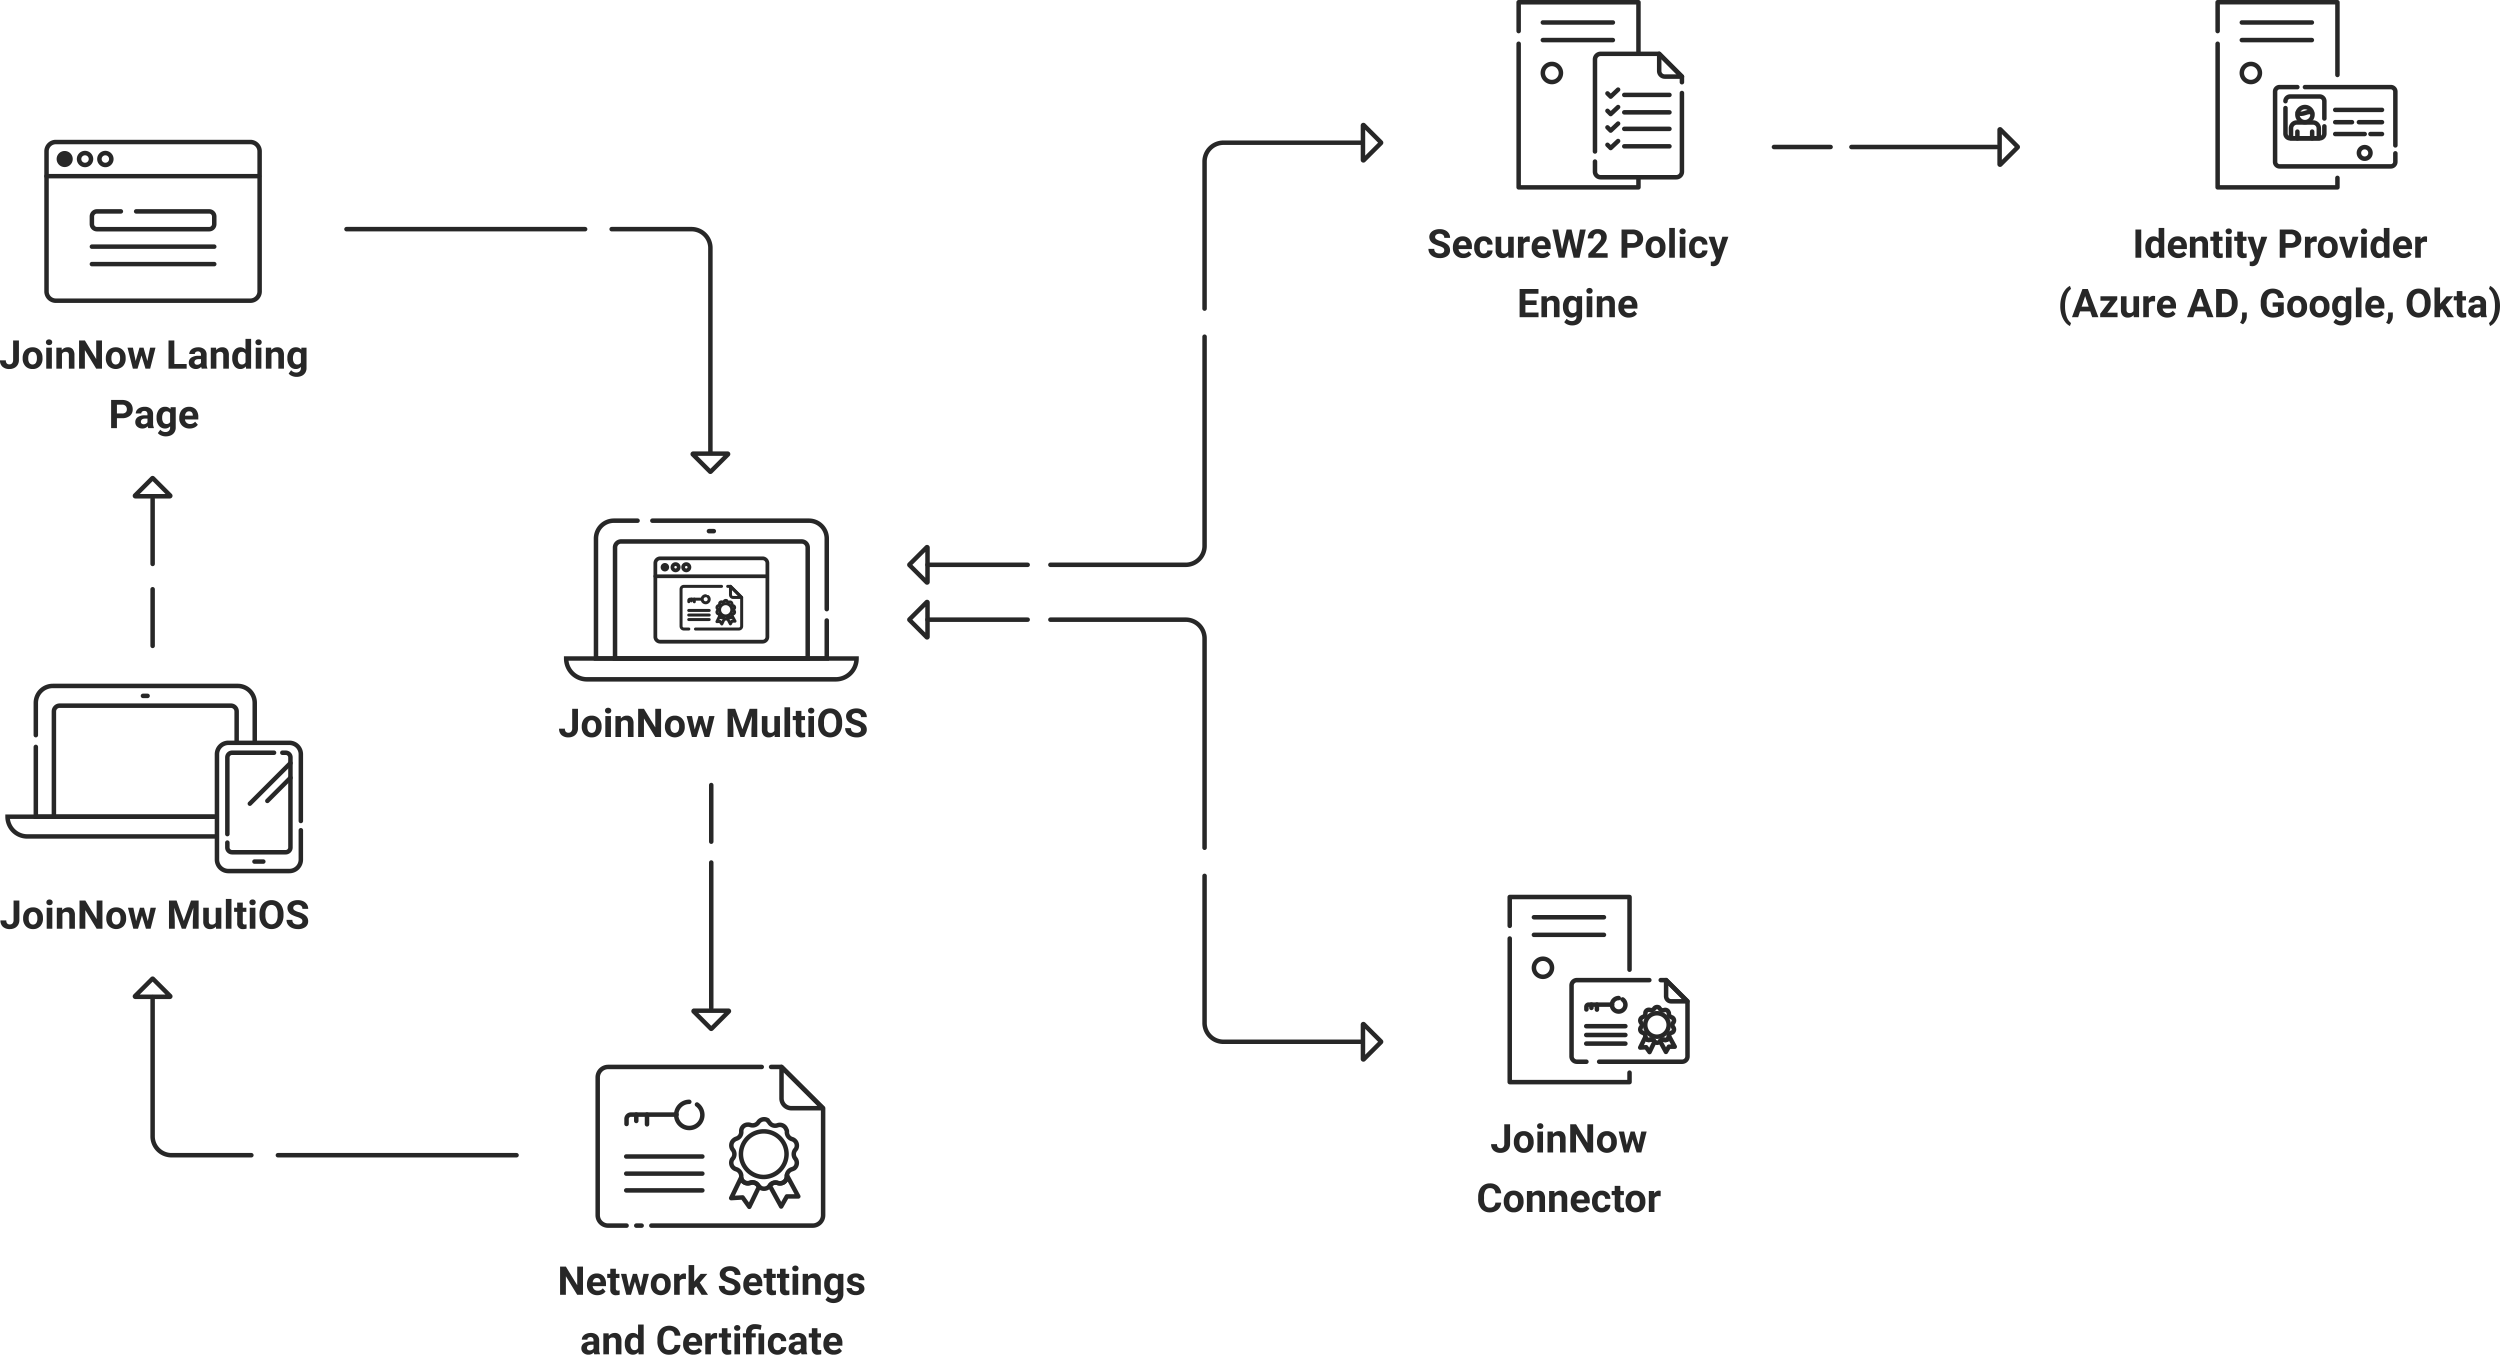 <svg xmlns="http://www.w3.org/2000/svg" width="667.076" height="361.474" viewBox="0 0 667.076 361.474"><g transform="translate(-53.715 -103.658)"><g transform="translate(53.715 141.553)"><g transform="translate(12.415 0)"><path d="M57.359-35.459a2.482,2.482,0,0,0-2.481-2.481H2.981A2.482,2.482,0,0,0,.5-35.459V1.915A2.482,2.482,0,0,0,2.981,4.4h51.9a2.482,2.482,0,0,0,2.481-2.481Z" transform="translate(-0.5 37.94)" fill="none" stroke="#272727" stroke-linecap="round" stroke-linejoin="round" stroke-width="1.2"/><path d="M.5-29.88H57.2" transform="translate(-0.5 38.994)" fill="none" stroke="#272727" stroke-linecap="round" stroke-linejoin="round" stroke-width="1.2"/><path d="M5.034-35.825a2.148,2.148,0,0,1,2.147,2.147,2.148,2.148,0,0,1-2.147,2.147,2.147,2.147,0,0,1-2.146-2.147A2.147,2.147,0,0,1,5.034-35.825Z" transform="translate(-0.188 38.217)" fill="#272727" fill-rule="evenodd"/><path d="M9.77-35.333a1.591,1.591,0,0,1,1.59,1.59,1.591,1.591,0,0,1-1.59,1.59,1.591,1.591,0,0,1-1.59-1.59A1.591,1.591,0,0,1,9.77-35.333Z" transform="translate(0.504 38.281)" fill="none" stroke="#272727" stroke-linecap="round" stroke-linejoin="round" stroke-width="1.2"/><path d="M14.57-35.333a1.591,1.591,0,0,1,1.59,1.59,1.591,1.591,0,0,1-1.59,1.59,1.591,1.591,0,0,1-1.59-1.59A1.591,1.591,0,0,1,14.57-35.333Z" transform="translate(1.132 38.281)" fill="none" stroke="#272727" stroke-linecap="round" stroke-linejoin="round" stroke-width="1.2"/><g transform="translate(12.106 18.511)"><g transform="translate(0)"><path d="M10.229-45.311H3.857a1.357,1.357,0,0,0-.959.4,1.357,1.357,0,0,0-.4.959v2.035a1.357,1.357,0,0,0,1.357,1.357H33.79a1.357,1.357,0,0,0,1.357-1.357v-2.035a1.357,1.357,0,0,0-.4-.959,1.357,1.357,0,0,0-.959-.4H14.313" transform="translate(-2.5 45.311)" fill="none" stroke="#272727" stroke-linecap="round" stroke-linejoin="round" stroke-width="1.2"/></g><path d="M-5306.372,11258.02h32.646" transform="translate(5306.372 -11248.614)" fill="none" stroke="#272727" stroke-linecap="round" stroke-width="1.2"/><path d="M-5306.372,11258.02h32.646" transform="translate(5306.372 -11243.957)" fill="none" stroke="#272727" stroke-linecap="round" stroke-width="1.2"/></g></g><path d="M4.423,4.413h1.55V9.623a2.491,2.491,0,0,1-.318,1.269,2.157,2.157,0,0,1-.9.85,2.8,2.8,0,0,1-1.307.3,2.662,2.662,0,0,1-1.86-.607A2.206,2.206,0,0,1,.924,9.716H2.485a1.21,1.21,0,0,0,.233.817.93.93,0,0,0,.734.264.888.888,0,0,0,.708-.3,1.288,1.288,0,0,0,.264-.868ZM6.97,9.09a3.316,3.316,0,0,1,.32-1.483A2.346,2.346,0,0,1,8.213,6.6a2.691,2.691,0,0,1,1.4-.357,2.546,2.546,0,0,1,1.848.693,2.779,2.779,0,0,1,.8,1.881l.01.382a2.923,2.923,0,0,1-.718,2.065,2.5,2.5,0,0,1-1.928.778,2.509,2.509,0,0,1-1.93-.775A2.974,2.974,0,0,1,6.97,9.158ZM8.464,9.2a2.085,2.085,0,0,0,.3,1.217,1.078,1.078,0,0,0,1.705.005,2.281,2.281,0,0,0,.3-1.331,2.064,2.064,0,0,0-.3-1.209.992.992,0,0,0-.858-.429.975.975,0,0,0-.848.426A2.319,2.319,0,0,0,8.464,9.2Zm6.3,2.739h-1.5V6.346h1.5ZM13.177,4.9a.735.735,0,0,1,.225-.553.969.969,0,0,1,1.222,0,.789.789,0,0,1,0,1.111.958.958,0,0,1-1.214,0A.733.733,0,0,1,13.177,4.9Zm4.191,1.447.047.646a1.952,1.952,0,0,1,1.607-.749,1.622,1.622,0,0,1,1.323.522,2.435,2.435,0,0,1,.444,1.561v3.612H19.3V8.362a.969.969,0,0,0-.207-.69.925.925,0,0,0-.687-.214,1.027,1.027,0,0,0-.946.537v3.943H15.962V6.346Zm10.77,5.592h-1.55L23.57,6.987v4.951h-1.55V4.413h1.55l3.023,4.961V4.413h1.545ZM29.161,9.09a3.316,3.316,0,0,1,.32-1.483A2.346,2.346,0,0,1,30.4,6.6a2.691,2.691,0,0,1,1.4-.357,2.546,2.546,0,0,1,1.848.693,2.779,2.779,0,0,1,.8,1.881l.01.382a2.923,2.923,0,0,1-.718,2.065,2.784,2.784,0,0,1-3.858,0,2.974,2.974,0,0,1-.721-2.109Zm1.494.109a2.085,2.085,0,0,0,.3,1.217,1.078,1.078,0,0,0,1.705.005,2.281,2.281,0,0,0,.3-1.331,2.064,2.064,0,0,0-.3-1.209.992.992,0,0,0-.858-.429.975.975,0,0,0-.848.426A2.319,2.319,0,0,0,30.655,9.2Zm9.586.708.734-3.561h1.442l-1.426,5.592H39.74L38.681,8.419l-1.059,3.519H36.376L34.949,6.346h1.442L37.12,9.9l1.023-3.556h1.08Zm7.2.786h3.292v1.245H45.89V4.413h1.55Zm7.323,1.245a1.659,1.659,0,0,1-.15-.5,1.807,1.807,0,0,1-1.411.6,1.985,1.985,0,0,1-1.362-.475,1.529,1.529,0,0,1-.54-1.2A1.58,1.58,0,0,1,51.96,9a3.251,3.251,0,0,1,1.9-.481h.687V8.2a.921.921,0,0,0-.2-.62.783.783,0,0,0-.628-.233.89.89,0,0,0-.592.181.614.614,0,0,0-.214.5H51.425a1.5,1.5,0,0,1,.3-.9,1.981,1.981,0,0,1,.848-.649,3.089,3.089,0,0,1,1.23-.235,2.44,2.44,0,0,1,1.641.519,1.817,1.817,0,0,1,.607,1.46v2.424a2.673,2.673,0,0,0,.222,1.2v.088ZM53.528,10.9a1.286,1.286,0,0,0,.61-.147.967.967,0,0,0,.413-.4V9.4h-.558q-1.121,0-1.194.775l-.005.088a.6.6,0,0,0,.2.46A.763.763,0,0,0,53.528,10.9Zm5.044-4.553.047.646a1.952,1.952,0,0,1,1.607-.749,1.622,1.622,0,0,1,1.323.522,2.435,2.435,0,0,1,.444,1.561v3.612H60.5V8.362a.969.969,0,0,0-.207-.69.925.925,0,0,0-.687-.214,1.027,1.027,0,0,0-.946.537v3.943H57.166V6.346ZM62.892,9.1a3.37,3.37,0,0,1,.587-2.083,1.9,1.9,0,0,1,1.6-.775,1.713,1.713,0,0,1,1.349.61V4h1.5v7.938H66.582l-.072-.594a1.758,1.758,0,0,1-1.437.7,1.9,1.9,0,0,1-1.584-.778A3.478,3.478,0,0,1,62.892,9.1Zm1.494.109a2.2,2.2,0,0,0,.274,1.2.893.893,0,0,0,.8.419,1,1,0,0,0,.977-.584V8.041a.985.985,0,0,0-.966-.584Q64.386,7.457,64.386,9.209Zm6.279,2.729h-1.5V6.346h1.5ZM69.078,4.9a.735.735,0,0,1,.225-.553.969.969,0,0,1,1.222,0,.789.789,0,0,1,0,1.111.958.958,0,0,1-1.214,0A.733.733,0,0,1,69.078,4.9Zm4.191,1.447.047.646a1.952,1.952,0,0,1,1.607-.749,1.622,1.622,0,0,1,1.323.522,2.435,2.435,0,0,1,.444,1.561v3.612H75.2V8.362a.969.969,0,0,0-.207-.69.925.925,0,0,0-.687-.214,1.027,1.027,0,0,0-.946.537v3.943H71.864V6.346ZM77.605,9.1a3.277,3.277,0,0,1,.612-2.072,1.984,1.984,0,0,1,1.651-.786,1.74,1.74,0,0,1,1.432.63l.062-.527h1.354v5.406a2.39,2.39,0,0,1-.333,1.276,2.141,2.141,0,0,1-.938.827,3.3,3.3,0,0,1-1.416.284,3.066,3.066,0,0,1-1.2-.245,2.128,2.128,0,0,1-.884-.633l.661-.91a1.75,1.75,0,0,0,1.354.625,1.281,1.281,0,0,0,.925-.318,1.192,1.192,0,0,0,.331-.9v-.3a1.728,1.728,0,0,1-1.359.584,1.979,1.979,0,0,1-1.63-.788,3.276,3.276,0,0,1-.623-2.09Zm1.494.109a2.035,2.035,0,0,0,.3,1.191.97.97,0,0,0,.837.432,1.037,1.037,0,0,0,.977-.512V7.969a1.035,1.035,0,0,0-.966-.512.977.977,0,0,0-.845.439A2.294,2.294,0,0,0,79.1,9.209ZM32.123,25.163v2.651h-1.55V20.289h2.935A3.4,3.4,0,0,1,35,20.6a2.285,2.285,0,0,1,.99.881,2.457,2.457,0,0,1,.346,1.3,2.161,2.161,0,0,1-.757,1.744,3.153,3.153,0,0,1-2.1.638Zm0-1.256h1.385a1.362,1.362,0,0,0,.938-.289,1.053,1.053,0,0,0,.323-.827,1.241,1.241,0,0,0-.326-.894,1.216,1.216,0,0,0-.9-.351H32.123Zm8.362,3.907a1.659,1.659,0,0,1-.15-.5,1.807,1.807,0,0,1-1.411.6,1.985,1.985,0,0,1-1.362-.475,1.529,1.529,0,0,1-.54-1.2,1.58,1.58,0,0,1,.659-1.364,3.251,3.251,0,0,1,1.9-.481h.687v-.32a.921.921,0,0,0-.2-.62.783.783,0,0,0-.628-.233.89.89,0,0,0-.592.181.614.614,0,0,0-.214.5H37.146a1.5,1.5,0,0,1,.3-.9,1.981,1.981,0,0,1,.848-.649,3.089,3.089,0,0,1,1.23-.235,2.44,2.44,0,0,1,1.641.519,1.817,1.817,0,0,1,.607,1.46v2.424a2.673,2.673,0,0,0,.222,1.2v.088Zm-1.235-1.039a1.286,1.286,0,0,0,.61-.147.967.967,0,0,0,.413-.4v-.961h-.558q-1.121,0-1.194.775l-.005.088a.6.6,0,0,0,.2.46A.763.763,0,0,0,39.249,26.775Zm3.452-1.8a3.277,3.277,0,0,1,.612-2.072,1.984,1.984,0,0,1,1.651-.786,1.74,1.74,0,0,1,1.432.63l.062-.527h1.354v5.406a2.39,2.39,0,0,1-.333,1.276,2.141,2.141,0,0,1-.938.827,3.3,3.3,0,0,1-1.416.284,3.066,3.066,0,0,1-1.2-.245,2.128,2.128,0,0,1-.884-.633l.661-.91a1.75,1.75,0,0,0,1.354.625,1.28,1.28,0,0,0,.925-.318,1.192,1.192,0,0,0,.331-.9v-.3a1.728,1.728,0,0,1-1.359.584,1.979,1.979,0,0,1-1.63-.788,3.276,3.276,0,0,1-.623-2.09Zm1.494.109a2.035,2.035,0,0,0,.3,1.191.97.97,0,0,0,.837.432,1.037,1.037,0,0,0,.977-.512V23.845a1.035,1.035,0,0,0-.966-.512.977.977,0,0,0-.845.439A2.294,2.294,0,0,0,44.195,25.085Zm7.338,2.832a2.745,2.745,0,0,1-2-.755,2.682,2.682,0,0,1-.773-2.01v-.145a3.378,3.378,0,0,1,.326-1.506,2.389,2.389,0,0,1,.922-1.023,2.589,2.589,0,0,1,1.362-.359,2.321,2.321,0,0,1,1.806.724,2.94,2.94,0,0,1,.659,2.052v.61H50.272a1.387,1.387,0,0,0,.437.879,1.32,1.32,0,0,0,.922.331,1.612,1.612,0,0,0,1.349-.625l.734.822a2.242,2.242,0,0,1-.91.742A2.984,2.984,0,0,1,51.533,27.917Zm-.171-4.589a.935.935,0,0,0-.721.3,1.549,1.549,0,0,0-.354.858h2.078v-.119A1.1,1.1,0,0,0,52.1,23.6.965.965,0,0,0,51.363,23.328Z" transform="translate(-0.924 48.531)" fill="#272727"/></g><g transform="translate(53.837 286.69)"><g transform="translate(1.893 0)"><path d="M61.6-14.988H6.03A5.273,5.273,0,0,0,11.3-9.714h50.47" transform="translate(-6.03 49.872)" fill="none" stroke="#272727" stroke-linecap="round" stroke-miterlimit="10" stroke-width="1.2"/><path d="M10.687-26.482V-7.866H58.24" transform="translate(-3.144 42.75)" fill="none" stroke="#272727" stroke-linecap="round" stroke-miterlimit="10" stroke-width="1.2"/><path d="M69.1-21.455V-32a4.527,4.527,0,0,0-4.525-4.527H15.214A4.527,4.527,0,0,0,10.687-32v8.6" transform="translate(-3.144 36.527)" fill="none" stroke="#272727" stroke-linecap="round" stroke-miterlimit="10" stroke-width="1.2"/><path d="M62.43-23.819v-7.917a1.544,1.544,0,0,0-1.543-1.543H15.208a1.544,1.544,0,0,0-1.543,1.543V-3.655" transform="translate(-1.299 38.538)" fill="none" stroke="#272727" stroke-linecap="round" stroke-miterlimit="10" stroke-width="1.2"/><path d="M28.34-34.891h1.232" transform="translate(7.792 37.54)" fill="none" stroke="#272727" stroke-linecap="round" stroke-miterlimit="10" stroke-width="1.2"/><path d="M62.912-3.824V4.007a3.054,3.054,0,0,1-3.055,3.054H43.585a3.054,3.054,0,0,1-3.054-3.054V-24.1a3.055,3.055,0,0,1,3.054-3.055H59.857A3.054,3.054,0,0,1,62.912-24.1V-6.3" transform="translate(15.346 42.331)" fill="none" stroke="#272727" stroke-linecap="round" stroke-miterlimit="10" stroke-width="1.2"/><path d="M42.243-3.811V-24.257a1.268,1.268,0,0,1,1.268-1.268H54.7" transform="translate(16.406 43.343)" fill="none" stroke="#272727" stroke-linecap="round" stroke-miterlimit="10" stroke-width="1.2"/><path d="M56.918-25.525h.893a1.268,1.268,0,0,1,1.268,1.268V-.237a1.269,1.269,0,0,1-1.268,1.268h-14.3A1.268,1.268,0,0,1,42.243-.237V-1.543" transform="translate(16.406 43.343)" fill="none" stroke="#272727" stroke-linecap="round" stroke-miterlimit="10" stroke-width="1.2"/><path d="M46.712-7.592h2.359" transform="translate(19.175 54.453)" fill="none" stroke="#272727" stroke-linecap="round" stroke-miterlimit="10" stroke-width="1.2"/><path d="M56.783-23.818,45.95-12.986" transform="translate(18.703 44.4)" fill="none" stroke="#272727" stroke-linecap="round" stroke-miterlimit="10" stroke-width="1.2"/><path d="M55-21.391l-6.165,6.165" transform="translate(20.489 45.904)" fill="none" stroke="#272727" stroke-linecap="round" stroke-miterlimit="10" stroke-width="1.2"/></g><path d="M4.352,4.413H5.9V9.623a2.491,2.491,0,0,1-.318,1.269,2.157,2.157,0,0,1-.9.85,2.8,2.8,0,0,1-1.307.3,2.662,2.662,0,0,1-1.86-.607A2.206,2.206,0,0,1,.854,9.716H2.414a1.21,1.21,0,0,0,.233.817.93.93,0,0,0,.734.264.888.888,0,0,0,.708-.3,1.288,1.288,0,0,0,.264-.868ZM6.9,9.09a3.316,3.316,0,0,1,.32-1.483A2.346,2.346,0,0,1,8.143,6.6a2.691,2.691,0,0,1,1.4-.357,2.546,2.546,0,0,1,1.848.693,2.779,2.779,0,0,1,.8,1.881l.01.382a2.923,2.923,0,0,1-.718,2.065,2.5,2.5,0,0,1-1.928.778,2.509,2.509,0,0,1-1.93-.775A2.974,2.974,0,0,1,6.9,9.158ZM8.394,9.2a2.085,2.085,0,0,0,.3,1.217,1.078,1.078,0,0,0,1.705.005,2.281,2.281,0,0,0,.3-1.331,2.064,2.064,0,0,0-.3-1.209.992.992,0,0,0-.858-.429.975.975,0,0,0-.848.426A2.319,2.319,0,0,0,8.394,9.2Zm6.3,2.739h-1.5V6.346h1.5ZM13.107,4.9a.735.735,0,0,1,.225-.553.969.969,0,0,1,1.222,0,.789.789,0,0,1,0,1.111.958.958,0,0,1-1.214,0A.733.733,0,0,1,13.107,4.9ZM17.3,6.346l.047.646a1.952,1.952,0,0,1,1.607-.749,1.622,1.622,0,0,1,1.323.522,2.435,2.435,0,0,1,.444,1.561v3.612H19.225V8.362a.969.969,0,0,0-.207-.69.925.925,0,0,0-.687-.214,1.027,1.027,0,0,0-.946.537v3.943H15.892V6.346Zm10.77,5.592h-1.55L23.5,6.987v4.951h-1.55V4.413H23.5l3.023,4.961V4.413h1.545ZM29.091,9.09a3.316,3.316,0,0,1,.32-1.483A2.346,2.346,0,0,1,30.334,6.6a2.691,2.691,0,0,1,1.4-.357,2.546,2.546,0,0,1,1.848.693,2.779,2.779,0,0,1,.8,1.881l.01.382a2.923,2.923,0,0,1-.718,2.065,2.784,2.784,0,0,1-3.858,0,2.974,2.974,0,0,1-.721-2.109Zm1.494.109a2.085,2.085,0,0,0,.3,1.217,1.078,1.078,0,0,0,1.705.005,2.281,2.281,0,0,0,.3-1.331,2.064,2.064,0,0,0-.3-1.209.992.992,0,0,0-.858-.429.975.975,0,0,0-.848.426A2.319,2.319,0,0,0,30.585,9.2Zm9.586.708L40.9,6.346h1.442L40.92,11.938H39.67L38.61,8.419l-1.059,3.519H36.305L34.879,6.346h1.442L37.05,9.9l1.023-3.556h1.08Zm7.674-5.493,1.933,5.457L51.7,4.413h2.036v7.524H52.181V9.881l.155-3.55-2.031,5.607H49.241l-2.026-5.6.155,3.545v2.057H45.82V4.413Zm10.5,6.956a1.873,1.873,0,0,1-1.53.672,1.766,1.766,0,0,1-1.372-.517,2.206,2.206,0,0,1-.483-1.514V6.346H56.45V9.959q0,.873.8.873A1.079,1.079,0,0,0,58.29,10.3V6.346h1.5v5.592H58.383Zm4.15.568h-1.5V4h1.5Zm3.018-6.966V6.346h.956v1.1h-.956v2.791a.666.666,0,0,0,.119.444.6.6,0,0,0,.455.134,2.382,2.382,0,0,0,.439-.036v1.132a3.075,3.075,0,0,1-.9.134,1.426,1.426,0,0,1-1.6-1.587V7.442H63.2v-1.1h.817V4.972Zm3.364,6.966h-1.5V6.346h1.5ZM67.287,4.9a.735.735,0,0,1,.225-.553.969.969,0,0,1,1.222,0,.789.789,0,0,1,0,1.111.958.958,0,0,1-1.214,0A.733.733,0,0,1,67.287,4.9Zm9.1,3.447a4.542,4.542,0,0,1-.393,1.948,2.958,2.958,0,0,1-1.124,1.292,3.321,3.321,0,0,1-3.346.005,2.987,2.987,0,0,1-1.137-1.284,4.412,4.412,0,0,1-.408-1.92V8.015a4.518,4.518,0,0,1,.4-1.956,2.982,2.982,0,0,1,1.132-1.3,3.317,3.317,0,0,1,3.344,0,2.982,2.982,0,0,1,1.132,1.3,4.506,4.506,0,0,1,.4,1.951Zm-1.571-.341a3.166,3.166,0,0,0-.424-1.8A1.5,1.5,0,0,0,71.974,6.2a3.13,3.13,0,0,0-.429,1.78v.367a3.206,3.206,0,0,0,.424,1.788,1.484,1.484,0,0,0,2.419.023,3.188,3.188,0,0,0,.424-1.786Zm6.6,1.959a.8.8,0,0,0-.31-.674,4.067,4.067,0,0,0-1.116-.5,7.913,7.913,0,0,1-1.276-.514,2.086,2.086,0,0,1-1.282-1.866,1.817,1.817,0,0,1,.344-1.088,2.242,2.242,0,0,1,.987-.747A3.715,3.715,0,0,1,80.2,4.31a3.382,3.382,0,0,1,1.437.292,2.288,2.288,0,0,1,.979.824,2.157,2.157,0,0,1,.349,1.209h-1.55a1.015,1.015,0,0,0-.326-.8,1.338,1.338,0,0,0-.915-.287,1.43,1.43,0,0,0-.884.24.758.758,0,0,0-.315.633.726.726,0,0,0,.37.615,4.175,4.175,0,0,0,1.088.465,4.7,4.7,0,0,1,1.928.987,1.966,1.966,0,0,1,.6,1.468,1.811,1.811,0,0,1-.739,1.532,3.235,3.235,0,0,1-1.99.556,3.842,3.842,0,0,1-1.581-.318,2.5,2.5,0,0,1-1.088-.871,2.23,2.23,0,0,1-.375-1.282h1.556q0,1.245,1.488,1.245a1.448,1.448,0,0,0,.863-.225A.731.731,0,0,0,81.411,9.964Z" transform="translate(-0.854 52.839)" fill="#272727"/></g><g transform="translate(203.16 388.353)"><g transform="translate(10.039 0)"><path d="M54.085-19.291h8.324L51.4-30.3v8.324A2.637,2.637,0,0,0,54.085-19.291Z" transform="translate(-2.352 30.3)" fill="none" stroke="#272727" stroke-linecap="round" stroke-linejoin="round" stroke-width="1.2"/><path d="M40.368-30.3H-.625A2.789,2.789,0,0,0-3.4-27.525V9.261A2.789,2.789,0,0,0-.625,12.036H4.3" transform="translate(3.4 30.3)" fill="none" stroke="#272727" stroke-linecap="round" stroke-linejoin="round" stroke-width="1.2"/><path d="M12.6,12.036H55.652a2.789,2.789,0,0,0,2.775-2.775h0V-19.291L47.328-30.3H44.553" transform="translate(1.721 30.3)" fill="none" stroke="#272727" stroke-linecap="round" stroke-linejoin="round" stroke-width="1.2"/><path d="M8.1,17H9.532" transform="translate(2.193 25.336)" fill="none" stroke="#272727" stroke-linecap="round" stroke-linejoin="round" stroke-width="1.2"/><path d="M23.491-19.9A3.5,3.5,0,0,0,20-16.409h0a3.5,3.5,0,0,0,3.491,3.491h0a3.5,3.5,0,0,0,3.491-3.491h0a3.435,3.435,0,0,0-1.432-2.775" transform="translate(0.944 29.208)" fill="none" stroke="#272727" stroke-linecap="round" stroke-miterlimit="10" stroke-width="1.2"/><path d="M18.536-16.1H6.364A1.185,1.185,0,0,0,5.2-14.936v1.343" transform="translate(2.497 28.81)" fill="none" stroke="#272727" stroke-linecap="round" stroke-miterlimit="10" stroke-width="1.2"/><path d="M8.1-16.1v1.7" transform="translate(2.193 28.81)" fill="none" stroke="#272727" stroke-linecap="round" stroke-miterlimit="10" stroke-width="1.2"/><path d="M11.3-16.1v2.6" transform="translate(1.857 28.81)" fill="none" stroke="#272727" stroke-linecap="round" stroke-miterlimit="10" stroke-width="1.2"/><path d="M5.1-3.6H25.417" transform="translate(2.508 27.498)" fill="none" stroke="#272727" stroke-linecap="round" stroke-miterlimit="10" stroke-width="1.2"/><path d="M5.1,1.5H25.417" transform="translate(2.508 26.962)" fill="none" stroke="#272727" stroke-linecap="round" stroke-miterlimit="10" stroke-width="1.2"/><path d="M5.1,6.5H25.417" transform="translate(2.508 26.438)" fill="none" stroke="#272727" stroke-linecap="round" stroke-miterlimit="10" stroke-width="1.2"/><path d="M51.473-5.014A6.093,6.093,0,0,0,45.386-11.1,6.093,6.093,0,0,0,39.3-5.014a6.093,6.093,0,0,0,6.086,6.086A6.151,6.151,0,0,0,51.473-5.014Z" transform="translate(-1.082 28.285)" fill="none" stroke="#272727" stroke-linecap="round" stroke-linejoin="round" stroke-miterlimit="10" stroke-width="1.2"/><path d="M46.606-13.806a1.828,1.828,0,0,0,2.148.716,1.787,1.787,0,0,1,2.327,1.074.964.964,0,0,1,.179.716A1.935,1.935,0,0,0,52.6-9.421a1.79,1.79,0,0,1,1.253,2.238,1.443,1.443,0,0,1-.358.627,1.881,1.881,0,0,0,0,2.327,1.844,1.844,0,0,1-.269,2.6,4.363,4.363,0,0,1-.627.269A1.859,1.859,0,0,0,51.26.514,1.836,1.836,0,0,1,48.844,2.3a1.828,1.828,0,0,0-2.148.716,1.856,1.856,0,0,1-2.506.537l-.537-.537A1.828,1.828,0,0,0,41.5,2.3,1.787,1.787,0,0,1,39.177,1.23a1.971,1.971,0,0,1-.09-.716,1.935,1.935,0,0,0-1.343-1.88A1.79,1.79,0,0,1,36.492-3.6a1.443,1.443,0,0,1,.358-.627,1.881,1.881,0,0,0,0-2.327,1.844,1.844,0,0,1,.269-2.6,2.243,2.243,0,0,1,.627-.358,1.859,1.859,0,0,0,1.343-1.88,1.743,1.743,0,0,1,1.7-1.88,1.745,1.745,0,0,1,.716.09,1.828,1.828,0,0,0,2.148-.716,1.856,1.856,0,0,1,2.506-.537C46.248-14.164,46.516-13.985,46.606-13.806Z" transform="translate(-0.78 28.664)" fill="none" stroke="#272727" stroke-linecap="round" stroke-linejoin="round" stroke-miterlimit="10" stroke-width="1.2"/><path d="M52.465,2v.269a1.836,1.836,0,0,1-2.417,1.79,1.828,1.828,0,0,0-2.148.716l3.043,5.549,1.522-2.685h3.043Z" transform="translate(-1.984 26.91)" fill="none" stroke="#272727" stroke-linecap="round" stroke-linejoin="round" stroke-miterlimit="10" stroke-width="1.2"/><path d="M43.56,4.769a1.828,1.828,0,0,0-2.148-.716,1.787,1.787,0,0,1-2.327-1.074c0-.09,0-.09-.09-.179L36.4,8.17l3.043-.179,1.79,2.506,2.6-5.37A1.236,1.236,0,0,1,43.56,4.769Z" transform="translate(-0.777 26.826)" fill="none" stroke="#272727" stroke-linecap="round" stroke-linejoin="round" stroke-miterlimit="10" stroke-width="1.2"/></g><path d="M7.737,11.938H6.187L3.169,6.987v4.951H1.618V4.413h1.55L6.192,9.375V4.413H7.737Zm3.829.1a2.745,2.745,0,0,1-2-.755,2.682,2.682,0,0,1-.773-2.01V9.132a3.378,3.378,0,0,1,.326-1.506A2.389,2.389,0,0,1,10.039,6.6,2.589,2.589,0,0,1,11.4,6.243a2.321,2.321,0,0,1,1.806.724,2.94,2.94,0,0,1,.659,2.052v.61H10.305a1.387,1.387,0,0,0,.437.879,1.32,1.32,0,0,0,.922.331,1.612,1.612,0,0,0,1.349-.625l.734.822a2.242,2.242,0,0,1-.91.742A2.984,2.984,0,0,1,11.566,12.041ZM11.4,7.452a.935.935,0,0,0-.721.3,1.549,1.549,0,0,0-.354.858H12.4V8.491a1.1,1.1,0,0,0-.269-.767A.965.965,0,0,0,11.4,7.452ZM16.5,4.972V6.346h.956v1.1H16.5v2.791a.666.666,0,0,0,.119.444.6.6,0,0,0,.455.134,2.382,2.382,0,0,0,.439-.036v1.132a3.075,3.075,0,0,1-.9.134,1.426,1.426,0,0,1-1.6-1.587V7.442h-.817v-1.1h.817V4.972Zm6.651,4.935.734-3.561h1.442L23.9,11.938H22.652L21.592,8.419l-1.059,3.519H19.287L17.861,6.346H19.3L20.031,9.9l1.023-3.556h1.08Zm2.682-.817a3.316,3.316,0,0,1,.32-1.483A2.346,2.346,0,0,1,27.078,6.6a2.691,2.691,0,0,1,1.4-.357,2.546,2.546,0,0,1,1.848.693,2.779,2.779,0,0,1,.8,1.881l.01.382a2.923,2.923,0,0,1-.718,2.065,2.784,2.784,0,0,1-3.858,0,2.974,2.974,0,0,1-.721-2.109Zm1.494.109a2.085,2.085,0,0,0,.3,1.217,1.078,1.078,0,0,0,1.705.005,2.281,2.281,0,0,0,.3-1.331,2.064,2.064,0,0,0-.3-1.209.992.992,0,0,0-.858-.429.975.975,0,0,0-.848.426A2.319,2.319,0,0,0,27.329,9.2Zm7.866-1.452a4.057,4.057,0,0,0-.537-.041,1.094,1.094,0,0,0-1.111.574v3.659H32.052V6.346h1.411l.041.667a1.384,1.384,0,0,1,1.245-.77,1.565,1.565,0,0,1,.465.067ZM37.943,9.7l-.537.537v1.705H35.912V4h1.494V8.4l.289-.372,1.432-1.68H40.92L38.9,8.677l2.2,3.261H39.38ZM48.2,9.964a.8.8,0,0,0-.31-.674,4.067,4.067,0,0,0-1.116-.5A7.913,7.913,0,0,1,45.5,8.279a2.086,2.086,0,0,1-1.282-1.866,1.817,1.817,0,0,1,.344-1.088,2.242,2.242,0,0,1,.987-.747,3.715,3.715,0,0,1,1.444-.269,3.382,3.382,0,0,1,1.437.292,2.288,2.288,0,0,1,.979.824,2.157,2.157,0,0,1,.349,1.209h-1.55a1.015,1.015,0,0,0-.326-.8,1.338,1.338,0,0,0-.915-.287,1.43,1.43,0,0,0-.884.24.758.758,0,0,0-.315.633.726.726,0,0,0,.37.615,4.175,4.175,0,0,0,1.088.465,4.7,4.7,0,0,1,1.928.987,1.966,1.966,0,0,1,.6,1.468,1.811,1.811,0,0,1-.739,1.532,3.235,3.235,0,0,1-1.99.556,3.842,3.842,0,0,1-1.581-.318,2.5,2.5,0,0,1-1.088-.871,2.23,2.23,0,0,1-.375-1.282H45.54q0,1.245,1.488,1.245a1.448,1.448,0,0,0,.863-.225A.731.731,0,0,0,48.2,9.964Zm5.08,2.078a2.745,2.745,0,0,1-2-.755,2.682,2.682,0,0,1-.773-2.01V9.132a3.378,3.378,0,0,1,.326-1.506A2.389,2.389,0,0,1,51.755,6.6a2.589,2.589,0,0,1,1.362-.359,2.321,2.321,0,0,1,1.806.724,2.94,2.94,0,0,1,.659,2.052v.61H52.021a1.387,1.387,0,0,0,.437.879,1.32,1.32,0,0,0,.922.331,1.612,1.612,0,0,0,1.349-.625l.734.822a2.242,2.242,0,0,1-.91.742A2.984,2.984,0,0,1,53.282,12.041Zm-.171-4.589a.935.935,0,0,0-.721.3,1.549,1.549,0,0,0-.354.858h2.078V8.491a1.1,1.1,0,0,0-.269-.767A.965.965,0,0,0,53.111,7.452Zm5.106-2.481V6.346h.956v1.1h-.956v2.791a.666.666,0,0,0,.119.444.6.6,0,0,0,.455.134,2.382,2.382,0,0,0,.439-.036v1.132a3.075,3.075,0,0,1-.9.134,1.426,1.426,0,0,1-1.6-1.587V7.442h-.817v-1.1h.817V4.972Zm3.576,0V6.346h.956v1.1h-.956v2.791a.666.666,0,0,0,.119.444.6.6,0,0,0,.455.134,2.382,2.382,0,0,0,.439-.036v1.132a3.075,3.075,0,0,1-.9.134,1.426,1.426,0,0,1-1.6-1.587V7.442h-.817v-1.1H60.3V4.972Zm3.364,6.966h-1.5V6.346h1.5ZM63.571,4.9a.735.735,0,0,1,.225-.553.969.969,0,0,1,1.222,0,.789.789,0,0,1,0,1.111.958.958,0,0,1-1.214,0A.733.733,0,0,1,63.571,4.9Zm4.191,1.447.047.646a1.952,1.952,0,0,1,1.607-.749,1.622,1.622,0,0,1,1.323.522,2.435,2.435,0,0,1,.444,1.561v3.612H69.69V8.362a.969.969,0,0,0-.207-.69.925.925,0,0,0-.687-.214,1.027,1.027,0,0,0-.946.537v3.943H66.357V6.346ZM72.1,9.1a3.277,3.277,0,0,1,.612-2.072,1.984,1.984,0,0,1,1.651-.786,1.74,1.74,0,0,1,1.432.63l.062-.527h1.354v5.406a2.39,2.39,0,0,1-.333,1.276,2.141,2.141,0,0,1-.938.827,3.3,3.3,0,0,1-1.416.284,3.066,3.066,0,0,1-1.2-.245,2.128,2.128,0,0,1-.884-.633l.661-.91a1.75,1.75,0,0,0,1.354.625,1.28,1.28,0,0,0,.925-.318,1.192,1.192,0,0,0,.331-.9v-.3a1.728,1.728,0,0,1-1.359.584,1.979,1.979,0,0,1-1.63-.788,3.276,3.276,0,0,1-.623-2.09Zm1.494.109a2.035,2.035,0,0,0,.3,1.191.97.97,0,0,0,.837.432,1.037,1.037,0,0,0,.977-.512V7.969a1.035,1.035,0,0,0-.966-.512A.977.977,0,0,0,73.9,7.9,2.294,2.294,0,0,0,73.592,9.209Zm7.793,1.183a.481.481,0,0,0-.271-.432,3.082,3.082,0,0,0-.871-.282q-1.995-.419-1.995-1.7a1.536,1.536,0,0,1,.618-1.243,2.491,2.491,0,0,1,1.615-.5,2.681,2.681,0,0,1,1.7.5,1.58,1.58,0,0,1,.638,1.3H81.328a.723.723,0,0,0-.207-.53.875.875,0,0,0-.646-.209.894.894,0,0,0-.584.171.538.538,0,0,0-.207.434.46.46,0,0,0,.235.4,2.419,2.419,0,0,0,.793.264,6.479,6.479,0,0,1,.941.251,1.545,1.545,0,0,1,1.183,1.5,1.459,1.459,0,0,1-.656,1.238,2.831,2.831,0,0,1-1.7.473,2.957,2.957,0,0,1-1.248-.251,2.094,2.094,0,0,1-.855-.687,1.6,1.6,0,0,1-.31-.943h1.416a.78.78,0,0,0,.295.61,1.168,1.168,0,0,0,.734.212,1.081,1.081,0,0,0,.649-.163A.507.507,0,0,0,81.385,10.393ZM10.76,27.814a1.659,1.659,0,0,1-.15-.5,1.807,1.807,0,0,1-1.411.6,1.985,1.985,0,0,1-1.362-.475,1.529,1.529,0,0,1-.54-1.2,1.58,1.58,0,0,1,.659-1.364,3.251,3.251,0,0,1,1.9-.481h.687v-.32a.921.921,0,0,0-.2-.62.783.783,0,0,0-.628-.233.89.89,0,0,0-.592.181.614.614,0,0,0-.214.5H7.422a1.5,1.5,0,0,1,.3-.9,1.981,1.981,0,0,1,.848-.649,3.089,3.089,0,0,1,1.23-.235,2.44,2.44,0,0,1,1.641.519,1.817,1.817,0,0,1,.607,1.46v2.424a2.673,2.673,0,0,0,.222,1.2v.088ZM9.525,26.775a1.286,1.286,0,0,0,.61-.147.967.967,0,0,0,.413-.4v-.961H9.99q-1.121,0-1.194.775l-.005.088a.6.6,0,0,0,.2.46A.763.763,0,0,0,9.525,26.775Zm5.044-4.553.047.646a1.952,1.952,0,0,1,1.607-.749,1.622,1.622,0,0,1,1.323.522A2.435,2.435,0,0,1,17.99,24.2v3.612H16.5V24.238a.969.969,0,0,0-.207-.69.925.925,0,0,0-.687-.214,1.027,1.027,0,0,0-.946.537v3.943H13.163V22.222Zm4.32,2.754a3.37,3.37,0,0,1,.587-2.083,1.9,1.9,0,0,1,1.6-.775,1.713,1.713,0,0,1,1.349.61V19.876h1.5v7.938H22.579l-.072-.594a1.758,1.758,0,0,1-1.437.7,1.9,1.9,0,0,1-1.584-.778A3.478,3.478,0,0,1,18.889,24.977Zm1.494.109a2.2,2.2,0,0,0,.274,1.2.893.893,0,0,0,.8.419,1,1,0,0,0,.977-.584V23.917a.985.985,0,0,0-.966-.584Q20.383,23.333,20.383,25.085Zm13.344.222a2.663,2.663,0,0,1-.9,1.912,3.149,3.149,0,0,1-2.132.7,2.832,2.832,0,0,1-2.276-.974,3.994,3.994,0,0,1-.829-2.674v-.46a4.511,4.511,0,0,1,.382-1.912,2.866,2.866,0,0,1,1.093-1.269,3.416,3.416,0,0,1,3.749.256,2.861,2.861,0,0,1,.92,1.959h-1.55a1.571,1.571,0,0,0-.406-1.057,1.5,1.5,0,0,0-1.062-.328,1.317,1.317,0,0,0-1.16.556,3.113,3.113,0,0,0-.4,1.723V24.3a3.332,3.332,0,0,0,.37,1.783,1.293,1.293,0,0,0,1.165.563,1.531,1.531,0,0,0,1.072-.328,1.482,1.482,0,0,0,.406-1.015Zm3.494,2.61a2.745,2.745,0,0,1-2-.755,2.682,2.682,0,0,1-.773-2.01v-.145A3.378,3.378,0,0,1,34.77,23.5a2.389,2.389,0,0,1,.922-1.023,2.589,2.589,0,0,1,1.362-.359,2.321,2.321,0,0,1,1.806.724,2.94,2.94,0,0,1,.659,2.052v.61H35.959a1.387,1.387,0,0,0,.437.879,1.32,1.32,0,0,0,.922.331,1.612,1.612,0,0,0,1.349-.625l.734.822a2.242,2.242,0,0,1-.91.742A2.984,2.984,0,0,1,37.22,27.917Zm-.171-4.589a.935.935,0,0,0-.721.3,1.549,1.549,0,0,0-.354.858h2.077v-.119a1.1,1.1,0,0,0-.269-.767A.965.965,0,0,0,37.049,23.328Zm6.46.295a4.057,4.057,0,0,0-.537-.041,1.094,1.094,0,0,0-1.111.574v3.659H40.367V22.222h1.411l.041.667a1.384,1.384,0,0,1,1.245-.77,1.565,1.565,0,0,1,.465.067Zm2.765-2.775v1.375h.956v1.1h-.956v2.791a.666.666,0,0,0,.119.444.6.6,0,0,0,.455.134,2.382,2.382,0,0,0,.439-.036v1.132a3.075,3.075,0,0,1-.9.134,1.426,1.426,0,0,1-1.6-1.587V23.318h-.817v-1.1h.817V20.847Zm3.364,6.966h-1.5V22.222h1.5Zm-1.587-7.039a.735.735,0,0,1,.225-.553.969.969,0,0,1,1.222,0,.789.789,0,0,1,0,1.111.958.958,0,0,1-1.214,0A.733.733,0,0,1,48.052,20.775Zm3.178,7.039v-4.5H50.4v-1.1h.832v-.258a2.1,2.1,0,0,1,.649-1.625,2.609,2.609,0,0,1,1.8-.571,5.974,5.974,0,0,1,1.7.3l-.217,1.235a6.613,6.613,0,0,0-.786-.194,3.859,3.859,0,0,0-.6-.044q-1.044,0-1.044.925v.227h1.1v1.1h-1.1v4.5Zm4.842,0h-1.5V22.222h1.5Zm3.561-1.1a.98.98,0,0,0,.672-.227.8.8,0,0,0,.269-.6h1.4a1.916,1.916,0,0,1-.31,1.041,2.046,2.046,0,0,1-.835.734,2.612,2.612,0,0,1-1.171.261,2.428,2.428,0,0,1-1.891-.762,3.016,3.016,0,0,1-.693-2.106v-.1a2.982,2.982,0,0,1,.687-2.062,2.4,2.4,0,0,1,1.886-.77,2.352,2.352,0,0,1,1.682.6,2.113,2.113,0,0,1,.643,1.589h-1.4a1.018,1.018,0,0,0-.269-.705,1,1,0,0,0-1.47.109,2.2,2.2,0,0,0-.266,1.233V25.1a2.226,2.226,0,0,0,.264,1.24A.911.911,0,0,0,59.633,26.713Zm6.434,1.1a1.658,1.658,0,0,1-.15-.5,1.807,1.807,0,0,1-1.411.6,1.985,1.985,0,0,1-1.362-.475,1.529,1.529,0,0,1-.54-1.2,1.58,1.58,0,0,1,.659-1.364,3.251,3.251,0,0,1,1.9-.481h.687v-.32a.921.921,0,0,0-.2-.62.783.783,0,0,0-.628-.233.89.89,0,0,0-.592.181.614.614,0,0,0-.214.5H62.729a1.5,1.5,0,0,1,.3-.9,1.981,1.981,0,0,1,.848-.649,3.089,3.089,0,0,1,1.23-.235,2.44,2.44,0,0,1,1.641.519,1.817,1.817,0,0,1,.607,1.46v2.424a2.673,2.673,0,0,0,.222,1.2v.088Zm-1.235-1.039a1.286,1.286,0,0,0,.61-.147.967.967,0,0,0,.413-.4v-.961H65.3q-1.121,0-1.194.775l-.005.088a.6.6,0,0,0,.2.46A.763.763,0,0,0,64.832,26.775Zm5.457-5.928v1.375h.956v1.1h-.956v2.791a.666.666,0,0,0,.119.444.6.6,0,0,0,.455.134,2.382,2.382,0,0,0,.439-.036v1.132a3.075,3.075,0,0,1-.9.134,1.426,1.426,0,0,1-1.6-1.587V23.318h-.817v-1.1H68.8V20.847Zm4.362,7.07a2.745,2.745,0,0,1-2-.755,2.682,2.682,0,0,1-.773-2.01v-.145A3.378,3.378,0,0,1,72.2,23.5a2.389,2.389,0,0,1,.922-1.023,2.589,2.589,0,0,1,1.362-.359,2.321,2.321,0,0,1,1.806.724,2.94,2.94,0,0,1,.659,2.052v.61H73.39a1.387,1.387,0,0,0,.437.879,1.32,1.32,0,0,0,.922.331,1.612,1.612,0,0,0,1.349-.625l.734.822a2.242,2.242,0,0,1-.91.742A2.984,2.984,0,0,1,74.651,27.917Zm-.171-4.589a.935.935,0,0,0-.721.3,1.549,1.549,0,0,0-.354.858h2.078v-.119a1.1,1.1,0,0,0-.269-.767A.965.965,0,0,0,74.481,23.328Z" transform="translate(-1.618 48.862)" fill="#272727"/></g><g transform="translate(448.136 343.009)"><g transform="translate(8.42)"><path d="M9.959-21.308a2.415,2.415,0,0,0-2.414-2.414,2.415,2.415,0,0,0-2.414,2.414,2.415,2.415,0,0,0,2.414,2.414A2.415,2.415,0,0,0,9.959-21.308Z" transform="translate(1.322 40.187)" fill="none" stroke="#272727" stroke-linecap="round" stroke-linejoin="round" stroke-width="1.2"/><path d="M.6-27.507V10.809H32.566V8.281" transform="translate(-0.6 38.582)" fill="none" stroke="#272727" stroke-linecap="round" stroke-linejoin="round" stroke-width="1.2"/><path d="M32.567-15.887v-19.4H.6v7.694" transform="translate(-0.6 35.285)" fill="none" stroke="#272727" stroke-linecap="round" stroke-linejoin="round" stroke-width="1.2"/><path d="M5.132-31.493H23.818" transform="translate(1.322 36.892)" fill="none" stroke="#272727" stroke-linecap="round" stroke-linejoin="round" stroke-width="1.2"/><path d="M5.132-28.195H23.818" transform="translate(1.322 38.29)" fill="none" stroke="#272727" stroke-linecap="round" stroke-linejoin="round" stroke-width="1.2"/><path d="M37.373-14.251" transform="translate(-1.468 43.151)" fill="none" stroke="#272727" stroke-linecap="round" stroke-linejoin="round" stroke-width="1.2"/><g transform="translate(16.498 22.174)"><path d="M52.781-24.637h4.281L51.4-30.3v4.281A1.356,1.356,0,0,0,52.781-24.637Z" transform="translate(-26.172 30.3)" fill="none" stroke="#272727" stroke-linecap="round" stroke-linejoin="round" stroke-width="1.2"/><path d="M17.349-30.3H-1.973A1.434,1.434,0,0,0-3.4-28.873V-9.952A1.434,1.434,0,0,0-1.973-8.524H.559" transform="translate(3.4 30.3)" fill="none" stroke="#272727" stroke-linecap="round" stroke-linejoin="round" stroke-width="1.2"/><path d="M12.6-8.524H34.744a1.434,1.434,0,0,0,1.427-1.427h0V-24.637L30.462-30.3H29.035" transform="translate(-5.234 30.3)" fill="none" stroke="#272727" stroke-linecap="round" stroke-linejoin="round" stroke-width="1.2"/><path d="M21.8-19.9A1.8,1.8,0,0,0,20-18.1h0a1.8,1.8,0,0,0,1.8,1.8h0a1.8,1.8,0,0,0,1.8-1.8h0a1.767,1.767,0,0,0-.737-1.427" transform="translate(-9.227 24.688)" fill="none" stroke="#272727" stroke-linecap="round" stroke-miterlimit="10" stroke-width="1.2"/><path d="M12.06-16.1H5.8a.609.609,0,0,0-.6.6v.691" transform="translate(-1.241 22.637)" fill="none" stroke="#272727" stroke-linecap="round" stroke-miterlimit="10" stroke-width="1.2"/><path d="M8.1-16.1v.875" transform="translate(-2.806 22.637)" fill="none" stroke="#272727" stroke-linecap="round" stroke-miterlimit="10" stroke-width="1.2"/><path d="M11.3-16.1v1.335" transform="translate(-4.533 22.637)" fill="none" stroke="#272727" stroke-linecap="round" stroke-miterlimit="10" stroke-width="1.2"/><path d="M5.1-3.6H15.55" transform="translate(-1.187 15.892)" fill="none" stroke="#272727" stroke-linecap="round" stroke-miterlimit="10" stroke-width="1.2"/><path d="M5.1,1.5H15.55" transform="translate(-1.187 13.14)" fill="none" stroke="#272727" stroke-linecap="round" stroke-miterlimit="10" stroke-width="1.2"/><path d="M5.1,6.5H15.55" transform="translate(-1.187 10.442)" fill="none" stroke="#272727" stroke-linecap="round" stroke-miterlimit="10" stroke-width="1.2"/><path d="M45.561-7.969A3.134,3.134,0,0,0,42.431-11.1,3.134,3.134,0,0,0,39.3-7.969a3.134,3.134,0,0,0,3.131,3.131A3.164,3.164,0,0,0,45.561-7.969Z" transform="translate(-19.642 19.939)" fill="none" stroke="#272727" stroke-linecap="round" stroke-linejoin="round" stroke-miterlimit="10" stroke-width="1.2"/><path d="M41.661-14.246a.94.94,0,0,0,1.1.368.919.919,0,0,1,1.2.552.5.5,0,0,1,.092.368,1,1,0,0,0,.691.967.921.921,0,0,1,.645,1.151.742.742,0,0,1-.184.322.967.967,0,0,0,0,1.2.948.948,0,0,1-.138,1.335,2.245,2.245,0,0,1-.322.138.956.956,0,0,0-.691.967.9.9,0,0,1-.875.967.9.9,0,0,1-.368-.046.94.94,0,0,0-1.1.368.955.955,0,0,1-1.289.276l-.276-.276a.94.94,0,0,0-1.1-.368.919.919,0,0,1-1.2-.552,1.014,1.014,0,0,1-.046-.368,1,1,0,0,0-.691-.967A.921.921,0,0,1,36.458-9a.742.742,0,0,1,.184-.322.967.967,0,0,0,0-1.2.948.948,0,0,1,.138-1.335,1.154,1.154,0,0,1,.322-.184A.956.956,0,0,0,37.794-13a.9.9,0,0,1,.875-.967.9.9,0,0,1,.368.046.94.94,0,0,0,1.1-.368.955.955,0,0,1,1.289-.276C41.477-14.43,41.615-14.338,41.661-14.246Z" transform="translate(-18.09 21.888)" fill="none" stroke="#272727" stroke-linecap="round" stroke-linejoin="round" stroke-miterlimit="10" stroke-width="1.2"/><path d="M50.248,2v.138A.944.944,0,0,1,49,3.059a.94.94,0,0,0-1.1.368l1.565,2.854L50.248,4.9h1.565Z" transform="translate(-24.283 12.87)" fill="none" stroke="#272727" stroke-linecap="round" stroke-linejoin="round" stroke-miterlimit="10" stroke-width="1.2"/><path d="M40.083,3.813a.94.94,0,0,0-1.1-.368.919.919,0,0,1-1.2-.552c0-.046,0-.046-.046-.092L36.4,5.562l1.565-.092.921,1.289L40.221,4A.635.635,0,0,1,40.083,3.813Z" transform="translate(-18.077 12.438)" fill="none" stroke="#272727" stroke-linecap="round" stroke-linejoin="round" stroke-miterlimit="10" stroke-width="1.2"/></g></g><path d="M10.036,4.431h1.55V9.64a2.491,2.491,0,0,1-.318,1.269,2.157,2.157,0,0,1-.9.85,2.8,2.8,0,0,1-1.307.3,2.662,2.662,0,0,1-1.86-.607,2.206,2.206,0,0,1-.667-1.718H8.1a1.21,1.21,0,0,0,.233.817.93.93,0,0,0,.734.264.888.888,0,0,0,.708-.3,1.288,1.288,0,0,0,.264-.868Zm2.548,4.677a3.316,3.316,0,0,1,.32-1.483,2.346,2.346,0,0,1,.922-1.008,2.691,2.691,0,0,1,1.4-.357,2.546,2.546,0,0,1,1.848.693,2.779,2.779,0,0,1,.8,1.881l.01.382a2.923,2.923,0,0,1-.718,2.065,2.5,2.5,0,0,1-1.928.778,2.509,2.509,0,0,1-1.93-.775,2.974,2.974,0,0,1-.721-2.109Zm1.494.109a2.085,2.085,0,0,0,.3,1.217,1.078,1.078,0,0,0,1.705.005,2.281,2.281,0,0,0,.3-1.331,2.064,2.064,0,0,0-.3-1.209.992.992,0,0,0-.858-.429.975.975,0,0,0-.848.426A2.319,2.319,0,0,0,14.077,9.216Zm6.3,2.739h-1.5V6.364h1.5ZM18.79,4.917a.735.735,0,0,1,.225-.553.969.969,0,0,1,1.222,0,.789.789,0,0,1,0,1.111.958.958,0,0,1-1.214,0A.733.733,0,0,1,18.79,4.917Zm4.191,1.447.047.646a1.952,1.952,0,0,1,1.607-.749,1.622,1.622,0,0,1,1.323.522A2.435,2.435,0,0,1,26.4,8.343v3.612H24.909V8.379a.969.969,0,0,0-.207-.69.925.925,0,0,0-.687-.214,1.027,1.027,0,0,0-.946.537v3.943H21.576V6.364Zm10.77,5.592H32.2L29.183,7v4.951h-1.55V4.431h1.55l3.023,4.961V4.431h1.545Zm1.023-2.848a3.316,3.316,0,0,1,.32-1.483,2.346,2.346,0,0,1,.922-1.008,2.691,2.691,0,0,1,1.4-.357,2.546,2.546,0,0,1,1.848.693,2.779,2.779,0,0,1,.8,1.881l.01.382a2.923,2.923,0,0,1-.718,2.065,2.784,2.784,0,0,1-3.858,0,2.974,2.974,0,0,1-.721-2.109Zm1.494.109a2.084,2.084,0,0,0,.3,1.217,1.078,1.078,0,0,0,1.705.005,2.281,2.281,0,0,0,.3-1.331,2.064,2.064,0,0,0-.3-1.209.992.992,0,0,0-.858-.429.975.975,0,0,0-.848.426A2.319,2.319,0,0,0,36.268,9.216Zm9.586.708.734-3.561h1.442L46.6,11.955H45.354L44.294,8.436l-1.059,3.519H41.989L40.563,6.364H42l.729,3.556,1.023-3.556h1.08ZM9.207,25.325a2.663,2.663,0,0,1-.9,1.912,3.149,3.149,0,0,1-2.132.7A2.832,2.832,0,0,1,3.9,26.96a3.994,3.994,0,0,1-.829-2.674v-.46a4.511,4.511,0,0,1,.382-1.912,2.866,2.866,0,0,1,1.093-1.269A3.062,3.062,0,0,1,6.2,20.2a3.068,3.068,0,0,1,2.1.7,2.861,2.861,0,0,1,.92,1.959H7.667A1.571,1.571,0,0,0,7.261,21.8,1.5,1.5,0,0,0,6.2,21.475a1.317,1.317,0,0,0-1.16.556,3.113,3.113,0,0,0-.4,1.723v.568a3.332,3.332,0,0,0,.37,1.783,1.293,1.293,0,0,0,1.165.563,1.531,1.531,0,0,0,1.072-.328,1.482,1.482,0,0,0,.406-1.015Zm.687-.341a3.316,3.316,0,0,1,.32-1.483,2.346,2.346,0,0,1,.922-1.008,2.691,2.691,0,0,1,1.4-.357,2.546,2.546,0,0,1,1.848.692,2.779,2.779,0,0,1,.8,1.881l.01.382a2.923,2.923,0,0,1-.718,2.065,2.5,2.5,0,0,1-1.928.778,2.509,2.509,0,0,1-1.93-.775,2.974,2.974,0,0,1-.721-2.109Zm1.494.109a2.085,2.085,0,0,0,.3,1.217,1.078,1.078,0,0,0,1.705.005,2.281,2.281,0,0,0,.3-1.331,2.064,2.064,0,0,0-.3-1.209.992.992,0,0,0-.858-.429.975.975,0,0,0-.848.426A2.319,2.319,0,0,0,11.387,25.092Zm6.1-2.853.047.646a1.952,1.952,0,0,1,1.607-.749,1.622,1.622,0,0,1,1.323.522,2.435,2.435,0,0,1,.444,1.561v3.612H19.413V24.255a.969.969,0,0,0-.207-.69.925.925,0,0,0-.687-.214,1.027,1.027,0,0,0-.946.537v3.943H16.08V22.239Zm5.928,0,.047.646a1.952,1.952,0,0,1,1.607-.749,1.622,1.622,0,0,1,1.323.522,2.435,2.435,0,0,1,.444,1.561v3.612H25.341V24.255a.969.969,0,0,0-.207-.69.925.925,0,0,0-.687-.214,1.027,1.027,0,0,0-.946.537v3.943H22.008V22.239Zm7.127,5.7a2.745,2.745,0,0,1-2-.755,2.682,2.682,0,0,1-.773-2.01v-.145a3.378,3.378,0,0,1,.326-1.506,2.389,2.389,0,0,1,.922-1.023,2.589,2.589,0,0,1,1.362-.359,2.321,2.321,0,0,1,1.806.724,2.94,2.94,0,0,1,.659,2.052v.61H29.279a1.387,1.387,0,0,0,.437.879,1.32,1.32,0,0,0,.922.331,1.612,1.612,0,0,0,1.349-.625l.734.822a2.242,2.242,0,0,1-.91.742A2.984,2.984,0,0,1,30.54,27.934Zm-.171-4.589a.935.935,0,0,0-.721.3,1.549,1.549,0,0,0-.354.858h2.078v-.119a1.1,1.1,0,0,0-.269-.767A.965.965,0,0,0,30.369,23.345Zm5.643,3.385a.98.98,0,0,0,.672-.227.8.8,0,0,0,.269-.6h1.4a1.916,1.916,0,0,1-.31,1.041,2.046,2.046,0,0,1-.835.734,2.612,2.612,0,0,1-1.171.261,2.428,2.428,0,0,1-1.891-.762,3.016,3.016,0,0,1-.693-2.106v-.1a2.982,2.982,0,0,1,.687-2.062,2.4,2.4,0,0,1,1.886-.77,2.352,2.352,0,0,1,1.682.6,2.113,2.113,0,0,1,.643,1.589h-1.4a1.018,1.018,0,0,0-.269-.705,1,1,0,0,0-1.47.109,2.2,2.2,0,0,0-.266,1.233v.155a2.226,2.226,0,0,0,.264,1.24A.911.911,0,0,0,36.013,26.73Zm4.982-5.866v1.375h.956v1.1h-.956v2.791a.666.666,0,0,0,.119.444.6.6,0,0,0,.455.134,2.382,2.382,0,0,0,.439-.036V27.8a3.075,3.075,0,0,1-.9.134,1.426,1.426,0,0,1-1.6-1.587V23.335h-.817v-1.1H39.5V20.865Zm1.4,4.119a3.316,3.316,0,0,1,.32-1.483,2.346,2.346,0,0,1,.922-1.008,2.691,2.691,0,0,1,1.4-.357,2.546,2.546,0,0,1,1.848.692,2.779,2.779,0,0,1,.8,1.881l.01.382a2.923,2.923,0,0,1-.718,2.065,2.784,2.784,0,0,1-3.858,0,2.974,2.974,0,0,1-.721-2.109Zm1.494.109a2.084,2.084,0,0,0,.3,1.217,1.078,1.078,0,0,0,1.705.005,2.281,2.281,0,0,0,.3-1.331,2.064,2.064,0,0,0-.3-1.209.992.992,0,0,0-.858-.429.975.975,0,0,0-.848.426A2.319,2.319,0,0,0,43.888,25.092Zm7.866-1.452a4.057,4.057,0,0,0-.537-.041,1.094,1.094,0,0,0-1.111.574v3.659H48.612V22.239h1.411l.041.667a1.384,1.384,0,0,1,1.245-.77,1.565,1.565,0,0,1,.465.067Z" transform="translate(-3.072 56.209)" fill="#272727"/></g><g transform="translate(434.864 104.258)"><g transform="translate(24.074)"><path d="M9.959-21.308a2.415,2.415,0,0,0-2.414-2.414,2.415,2.415,0,0,0-2.414,2.414,2.415,2.415,0,0,0,2.414,2.414A2.415,2.415,0,0,0,9.959-21.308Z" transform="translate(1.322 40.187)" fill="none" stroke="#272727" stroke-linecap="round" stroke-linejoin="round" stroke-width="1.2"/><path d="M.6-27.507V10.809H32.566V8.281" transform="translate(-0.6 38.582)" fill="none" stroke="#272727" stroke-linecap="round" stroke-linejoin="round" stroke-width="1.2"/><path d="M32.567-21.609V-35.285H.6v7.694" transform="translate(-0.6 35.285)" fill="none" stroke="#272727" stroke-linecap="round" stroke-linejoin="round" stroke-width="1.2"/><path d="M5.132-31.493H23.818" transform="translate(1.322 36.892)" fill="none" stroke="#272727" stroke-linecap="round" stroke-linejoin="round" stroke-width="1.2"/><path d="M5.132-28.195H23.818" transform="translate(1.322 38.29)" fill="none" stroke="#272727" stroke-linecap="round" stroke-linejoin="round" stroke-width="1.2"/><path d="M37.373-14.251" transform="translate(-1.468 43.152)" fill="none" stroke="#272727" stroke-linecap="round" stroke-linejoin="round" stroke-width="1.2"/><path d="M1.5,0h4.57L0,6.068V1.5A1.5,1.5,0,0,1,1.5,0Z" transform="translate(37.5 19.837) rotate(-90)" fill="none" stroke="#272727" stroke-linecap="round" stroke-linejoin="round" stroke-width="1.2"/><path d="M22.475,23.2H1.5A1.5,1.5,0,0,1,0,21.7V1.5A1.5,1.5,0,0,1,1.5,0H4.182" transform="translate(20.365 46.697) rotate(-90)" fill="none" stroke="#272727" stroke-linecap="round" stroke-linejoin="round" stroke-width="1.2"/><path d="M0,0H24.547a1.5,1.5,0,0,1,1.5,1.5V17.134L19.977,23.2h-1.5" transform="translate(20.365 39.814) rotate(-90)" fill="none" stroke="#272727" stroke-linecap="round" stroke-linejoin="round" stroke-width="1.2"/><path d="M124.791-149.428l.858.858,1.98-1.869" transform="translate(-101.095 173.752)" fill="none" stroke="#272727" stroke-linecap="round" stroke-linejoin="round" stroke-miterlimit="10" stroke-width="1.2"/><path d="M-5306.372,11258.02h12.056" transform="translate(5334.552 -11233.295)" fill="none" stroke="#272727" stroke-linecap="round" stroke-width="1.2"/><path d="M124.791-149.428l.858.858,1.98-1.869" transform="translate(-101.095 178.405)" fill="none" stroke="#272727" stroke-linecap="round" stroke-linejoin="round" stroke-miterlimit="10" stroke-width="1.2"/><path d="M-5306.372,11258.02h12.056" transform="translate(5334.552 -11228.643)" fill="none" stroke="#272727" stroke-linecap="round" stroke-width="1.2"/><path d="M124.791-149.428l.858.858,1.98-1.869" transform="translate(-101.095 182.816)" fill="none" stroke="#272727" stroke-linecap="round" stroke-linejoin="round" stroke-miterlimit="10" stroke-width="1.2"/><path d="M-5306.372,11258.02h12.056" transform="translate(5334.552 -11224.232)" fill="none" stroke="#272727" stroke-linecap="round" stroke-width="1.2"/><path d="M124.791-149.428l.858.858,1.98-1.869" transform="translate(-101.095 187.468)" fill="none" stroke="#272727" stroke-linecap="round" stroke-linejoin="round" stroke-miterlimit="10" stroke-width="1.2"/><path d="M-5306.372,11258.02h12.056" transform="translate(5334.552 -11219.579)" fill="none" stroke="#272727" stroke-linecap="round" stroke-width="1.2"/></g><path d="M6.541,9.964a.8.8,0,0,0-.31-.674,4.067,4.067,0,0,0-1.116-.5,7.913,7.913,0,0,1-1.276-.514A2.086,2.086,0,0,1,2.557,6.413,1.817,1.817,0,0,1,2.9,5.326a2.242,2.242,0,0,1,.987-.747A3.715,3.715,0,0,1,5.332,4.31,3.382,3.382,0,0,1,6.769,4.6a2.288,2.288,0,0,1,.979.824A2.157,2.157,0,0,1,8.1,6.636H6.546a1.015,1.015,0,0,0-.326-.8,1.338,1.338,0,0,0-.915-.287,1.43,1.43,0,0,0-.884.24.758.758,0,0,0-.315.633.726.726,0,0,0,.37.615A4.175,4.175,0,0,0,5.565,7.5a4.7,4.7,0,0,1,1.928.987,1.966,1.966,0,0,1,.6,1.468,1.811,1.811,0,0,1-.739,1.532,3.235,3.235,0,0,1-1.99.556,3.842,3.842,0,0,1-1.581-.318A2.5,2.5,0,0,1,2.7,10.853a2.23,2.23,0,0,1-.375-1.282H3.88q0,1.245,1.488,1.245a1.448,1.448,0,0,0,.863-.225A.731.731,0,0,0,6.541,9.964Zm5.08,2.078a2.745,2.745,0,0,1-2-.755,2.682,2.682,0,0,1-.773-2.01V9.132a3.378,3.378,0,0,1,.326-1.506A2.389,2.389,0,0,1,10.094,6.6a2.589,2.589,0,0,1,1.362-.359,2.321,2.321,0,0,1,1.806.724,2.94,2.94,0,0,1,.659,2.052v.61H10.36a1.387,1.387,0,0,0,.437.879,1.32,1.32,0,0,0,.922.331,1.612,1.612,0,0,0,1.349-.625l.734.822a2.242,2.242,0,0,1-.91.742A2.984,2.984,0,0,1,11.621,12.041Zm-.171-4.589a.935.935,0,0,0-.721.3,1.549,1.549,0,0,0-.354.858h2.078V8.491a1.1,1.1,0,0,0-.269-.767A.965.965,0,0,0,11.451,7.452Zm5.643,3.385a.98.98,0,0,0,.672-.227.8.8,0,0,0,.269-.6h1.4a1.916,1.916,0,0,1-.31,1.041,2.046,2.046,0,0,1-.835.734,2.612,2.612,0,0,1-1.171.261,2.428,2.428,0,0,1-1.891-.762,3.016,3.016,0,0,1-.693-2.106v-.1a2.982,2.982,0,0,1,.687-2.062,2.4,2.4,0,0,1,1.886-.77,2.352,2.352,0,0,1,1.682.6,2.113,2.113,0,0,1,.643,1.589h-1.4a1.018,1.018,0,0,0-.269-.705,1,1,0,0,0-1.47.109,2.2,2.2,0,0,0-.266,1.233V9.22a2.226,2.226,0,0,0,.264,1.24A.911.911,0,0,0,17.094,10.837Zm6.543.532a1.873,1.873,0,0,1-1.53.672,1.766,1.766,0,0,1-1.372-.517,2.206,2.206,0,0,1-.483-1.514V6.346h1.494V9.959q0,.873.8.873a1.079,1.079,0,0,0,1.044-.527V6.346h1.5v5.592H23.678Zm5.716-3.623a4.057,4.057,0,0,0-.537-.041,1.094,1.094,0,0,0-1.111.574v3.659H26.21V6.346h1.411l.041.667a1.384,1.384,0,0,1,1.245-.77,1.565,1.565,0,0,1,.465.067Zm3.292,4.295a2.745,2.745,0,0,1-2-.755,2.682,2.682,0,0,1-.773-2.01V9.132a3.378,3.378,0,0,1,.326-1.506A2.389,2.389,0,0,1,31.117,6.6a2.589,2.589,0,0,1,1.362-.359,2.321,2.321,0,0,1,1.806.724,2.94,2.94,0,0,1,.659,2.052v.61H31.383a1.387,1.387,0,0,0,.437.879,1.32,1.32,0,0,0,.922.331,1.612,1.612,0,0,0,1.349-.625l.734.822a2.242,2.242,0,0,1-.91.742A2.984,2.984,0,0,1,32.644,12.041Zm-.171-4.589a.935.935,0,0,0-.721.3,1.549,1.549,0,0,0-.354.858h2.078V8.491a1.1,1.1,0,0,0-.269-.767A.965.965,0,0,0,32.474,7.452ZM41.75,9.767l1.013-5.354h1.545l-1.669,7.524H41.078L39.854,6.9l-1.225,5.034H37.068L35.4,4.413h1.545l1.018,5.344L39.2,4.413h1.313Zm8.393,2.171H44.985V10.915L47.419,8.32a6,6,0,0,0,.742-.956,1.536,1.536,0,0,0,.24-.775,1.149,1.149,0,0,0-.253-.788.914.914,0,0,0-.724-.287.986.986,0,0,0-.8.349,1.382,1.382,0,0,0-.292.917h-1.5a2.467,2.467,0,0,1,.328-1.256,2.313,2.313,0,0,1,.928-.891A2.82,2.82,0,0,1,47.45,4.31a2.67,2.67,0,0,1,1.806.558A1.975,1.975,0,0,1,49.9,6.444a2.53,2.53,0,0,1-.289,1.137,6.318,6.318,0,0,1-.992,1.349l-1.711,1.8h3.235ZM55.4,9.287v2.651h-1.55V4.413h2.935a3.4,3.4,0,0,1,1.491.31,2.285,2.285,0,0,1,.99.881,2.457,2.457,0,0,1,.346,1.3,2.16,2.16,0,0,1-.757,1.744,3.153,3.153,0,0,1-2.1.638Zm0-1.256h1.385a1.362,1.362,0,0,0,.938-.289,1.053,1.053,0,0,0,.323-.827,1.241,1.241,0,0,0-.326-.894,1.216,1.216,0,0,0-.9-.351H55.4ZM60.282,9.09a3.316,3.316,0,0,1,.32-1.483A2.346,2.346,0,0,1,61.525,6.6a2.691,2.691,0,0,1,1.4-.357,2.546,2.546,0,0,1,1.848.693,2.779,2.779,0,0,1,.8,1.881l.01.382a2.923,2.923,0,0,1-.718,2.065,2.784,2.784,0,0,1-3.858,0,2.974,2.974,0,0,1-.721-2.109Zm1.494.109a2.085,2.085,0,0,0,.3,1.217,1.078,1.078,0,0,0,1.705.005,2.281,2.281,0,0,0,.3-1.331,2.064,2.064,0,0,0-.3-1.209.992.992,0,0,0-.858-.429.975.975,0,0,0-.848.426A2.319,2.319,0,0,0,61.776,9.2Zm6.3,2.739h-1.5V4h1.5Zm2.806,0h-1.5V6.346h1.5ZM69.3,4.9a.735.735,0,0,1,.225-.553.969.969,0,0,1,1.222,0,.789.789,0,0,1,0,1.111.958.958,0,0,1-1.214,0A.733.733,0,0,1,69.3,4.9Zm5.142,5.938a.98.98,0,0,0,.672-.227.8.8,0,0,0,.269-.6h1.4a1.916,1.916,0,0,1-.31,1.041,2.046,2.046,0,0,1-.835.734,2.612,2.612,0,0,1-1.171.261,2.428,2.428,0,0,1-1.891-.762,3.016,3.016,0,0,1-.692-2.106v-.1a2.982,2.982,0,0,1,.687-2.062,2.4,2.4,0,0,1,1.886-.77,2.352,2.352,0,0,1,1.682.6,2.113,2.113,0,0,1,.643,1.589h-1.4a1.018,1.018,0,0,0-.269-.705,1,1,0,0,0-1.47.109,2.2,2.2,0,0,0-.266,1.233V9.22a2.226,2.226,0,0,0,.264,1.24A.911.911,0,0,0,74.437,10.837Zm5.282-1.013,1.034-3.478h1.6l-2.248,6.46-.124.295a1.7,1.7,0,0,1-1.654,1.1,2.35,2.35,0,0,1-.661-.1V12.966l.227.005a1.229,1.229,0,0,0,.633-.129.849.849,0,0,0,.328-.429l.176-.46L77.073,6.346H78.68ZM31.179,24.553H28.2v2.015H31.7v1.245H26.652V20.289h5.034v1.256H28.2v1.793h2.977Zm2.7-2.331.047.646a1.952,1.952,0,0,1,1.607-.749,1.622,1.622,0,0,1,1.323.522A2.435,2.435,0,0,1,37.3,24.2v3.612H35.81V24.238a.969.969,0,0,0-.207-.69.925.925,0,0,0-.687-.214,1.027,1.027,0,0,0-.946.537v3.943H32.476V22.222Zm4.336,2.754A3.277,3.277,0,0,1,38.83,22.9a1.984,1.984,0,0,1,1.651-.786,1.74,1.74,0,0,1,1.432.63l.062-.527h1.354v5.406A2.39,2.39,0,0,1,43,28.9a2.141,2.141,0,0,1-.938.827,3.3,3.3,0,0,1-1.416.284,3.066,3.066,0,0,1-1.2-.245,2.128,2.128,0,0,1-.884-.633l.661-.91a1.75,1.75,0,0,0,1.354.625,1.28,1.28,0,0,0,.925-.318,1.192,1.192,0,0,0,.331-.9v-.3a1.728,1.728,0,0,1-1.359.584,1.979,1.979,0,0,1-1.63-.788,3.276,3.276,0,0,1-.623-2.09Zm1.494.109a2.035,2.035,0,0,0,.3,1.191.97.97,0,0,0,.837.432,1.037,1.037,0,0,0,.977-.512V23.845a1.035,1.035,0,0,0-.966-.512.977.977,0,0,0-.845.439A2.294,2.294,0,0,0,39.711,25.085Zm6.341,2.729h-1.5V22.222h1.5Zm-1.587-7.039a.735.735,0,0,1,.225-.553.969.969,0,0,1,1.222,0,.789.789,0,0,1,0,1.111.958.958,0,0,1-1.214,0A.733.733,0,0,1,44.466,20.775Zm4.191,1.447.047.646a1.952,1.952,0,0,1,1.607-.749,1.622,1.622,0,0,1,1.323.522,2.435,2.435,0,0,1,.444,1.561v3.612H50.585V24.238a.969.969,0,0,0-.207-.69.925.925,0,0,0-.687-.214,1.027,1.027,0,0,0-.946.537v3.943H47.251V22.222Zm7.127,5.7a2.745,2.745,0,0,1-2-.755,2.682,2.682,0,0,1-.773-2.01v-.145a3.378,3.378,0,0,1,.326-1.506,2.389,2.389,0,0,1,.922-1.023,2.589,2.589,0,0,1,1.362-.359,2.321,2.321,0,0,1,1.806.724,2.94,2.94,0,0,1,.659,2.052v.61H54.523a1.387,1.387,0,0,0,.437.879,1.32,1.32,0,0,0,.922.331,1.612,1.612,0,0,0,1.349-.625l.734.822a2.242,2.242,0,0,1-.91.742A2.984,2.984,0,0,1,55.784,27.917Zm-.171-4.589a.935.935,0,0,0-.721.3,1.549,1.549,0,0,0-.354.858h2.078v-.119a1.1,1.1,0,0,0-.269-.767A.965.965,0,0,0,55.613,23.328Z" transform="translate(-2.324 56.226)" fill="#272727"/></g><g transform="translate(603.464 104.258)"><g transform="translate(41.983)"><path d="M35.661-14.093V-28.442a1.21,1.21,0,0,0-1.2-1.2H11.537" transform="translate(11.763 52.285)" fill="none" stroke="#272727" stroke-linecap="round" stroke-linejoin="round" stroke-width="1.2"/><path d="M6.539-29.646H1.8a1.21,1.21,0,0,0-1.2,1.2v18.76a1.21,1.21,0,0,0,1.2,1.2H31.491a1.21,1.21,0,0,0,1.2-1.2v-2.283" transform="translate(14.73 52.285)" fill="none" stroke="#272727" stroke-linecap="round" stroke-linejoin="round" stroke-width="1.2"/><path d="M14.777-20.337v-4.614A1.258,1.258,0,0,0,13.525-26.2H5.65A1.258,1.258,0,0,0,4.4-24.951" transform="translate(13.7 51.351)" fill="none" stroke="#272727" stroke-linecap="round" stroke-linejoin="round" stroke-width="1.2"/><path d="M4.4-21.96v6.815A1.258,1.258,0,0,0,5.65-13.892h7.874a1.258,1.258,0,0,0,1.252-1.252V-17.08" transform="translate(13.7 50.2)" fill="none" stroke="#272727" stroke-linecap="round" stroke-linejoin="round" stroke-width="1.2"/><path d="M7.978-16.686h4.316a1.563,1.563,0,0,1,1.555,1.555v2.668H6.422v-2.668A1.563,1.563,0,0,1,7.978-16.686Z" transform="translate(13.151 48.77)" fill="none" stroke="#272727" stroke-linecap="round" stroke-linejoin="round" stroke-width="1.2"/><path d="M8.768-20.325a2.019,2.019,0,0,1,2.018-2.018A2.019,2.019,0,0,1,12.8-20.325a2.019,2.019,0,0,1-2.018,2.018A2.019,2.019,0,0,1,8.768-20.325Z" transform="translate(12.514 50.304)" fill="none" stroke="#272727" stroke-linecap="round" stroke-linejoin="round" stroke-width="1.2"/><path d="M8.92-20.414c1.127,1.126,2.845-.784,3.781.151" transform="translate(12.473 49.812)" fill="none" stroke="#272727" stroke-linecap="round" stroke-linejoin="round" stroke-width="1.2"/><path d="M8.769-11.556v-1.789" transform="translate(12.514 47.863)" fill="none" stroke="#272727" stroke-linecap="round" stroke-linejoin="round" stroke-width="1.2"/><path d="M14.172-11.556v-1.789" transform="translate(11.049 47.863)" fill="none" stroke="#272727" stroke-linecap="round" stroke-linejoin="round" stroke-width="1.2"/><path d="M22.619-21.3H35.1" transform="translate(8.757 50.022)" fill="none" stroke="#272727" stroke-linecap="round" stroke-linejoin="round" stroke-width="1.2"/><path d="M22.619-16.8h4.474" transform="translate(8.757 48.802)" fill="none" stroke="#272727" stroke-linecap="round" stroke-linejoin="round" stroke-width="1.2"/><path d="M31.292-16.8h6.16" transform="translate(6.405 48.802)" fill="none" stroke="#272727" stroke-linecap="round" stroke-linejoin="round" stroke-width="1.2"/><path d="M22.619-12.465h7.865" transform="translate(8.757 47.625)" fill="none" stroke="#272727" stroke-linecap="round" stroke-linejoin="round" stroke-width="1.2"/><path d="M35.531-12.465H38.6" transform="translate(5.255 47.625)" fill="none" stroke="#272727" stroke-linecap="round" stroke-linejoin="round" stroke-width="1.2"/><path d="M32.837-7.663a1.545,1.545,0,0,1,1.545,1.545,1.545,1.545,0,0,1-1.545,1.545,1.545,1.545,0,0,1-1.545-1.545A1.545,1.545,0,0,1,32.837-7.663Z" transform="translate(6.405 46.323)" fill="none" stroke="#272727" stroke-linecap="round" stroke-linejoin="round" stroke-width="1.2"/><path d="M9.959-21.308a2.415,2.415,0,0,0-2.414-2.414,2.415,2.415,0,0,0-2.414,2.414,2.415,2.415,0,0,0,2.414,2.414A2.415,2.415,0,0,0,9.959-21.308Z" transform="translate(1.322 40.187)" fill="none" stroke="#272727" stroke-linecap="round" stroke-linejoin="round" stroke-width="1.2"/><path d="M.6-27.507V10.809H32.566V8.281" transform="translate(-0.6 38.582)" fill="none" stroke="#272727" stroke-linecap="round" stroke-linejoin="round" stroke-width="1.2"/><path d="M32.567-15.887v-19.4H.6v7.694" transform="translate(-0.6 35.285)" fill="none" stroke="#272727" stroke-linecap="round" stroke-linejoin="round" stroke-width="1.2"/><path d="M5.132-31.493H23.818" transform="translate(1.322 36.892)" fill="none" stroke="#272727" stroke-linecap="round" stroke-linejoin="round" stroke-width="1.2"/><path d="M5.132-28.195H23.818" transform="translate(1.322 38.29)" fill="none" stroke="#272727" stroke-linecap="round" stroke-linejoin="round" stroke-width="1.2"/><path d="M37.373-14.251" transform="translate(-1.468 43.151)" fill="none" stroke="#272727" stroke-linecap="round" stroke-linejoin="round" stroke-width="1.2"/></g><path d="M22.619,11.938h-1.55V4.413h1.55ZM23.725,9.1a3.37,3.37,0,0,1,.587-2.083,1.9,1.9,0,0,1,1.6-.775,1.713,1.713,0,0,1,1.349.61V4h1.5v7.938H27.415l-.072-.594a1.758,1.758,0,0,1-1.437.7,1.9,1.9,0,0,1-1.584-.778A3.478,3.478,0,0,1,23.725,9.1Zm1.494.109a2.2,2.2,0,0,0,.274,1.2.893.893,0,0,0,.8.419,1,1,0,0,0,.977-.584V8.041a.985.985,0,0,0-.966-.584Q25.218,7.457,25.218,9.209Zm7.276,2.832a2.745,2.745,0,0,1-2-.755,2.682,2.682,0,0,1-.773-2.01V9.132a3.378,3.378,0,0,1,.326-1.506A2.389,2.389,0,0,1,30.968,6.6a2.589,2.589,0,0,1,1.362-.359,2.321,2.321,0,0,1,1.806.724,2.94,2.94,0,0,1,.659,2.052v.61H31.234a1.387,1.387,0,0,0,.437.879,1.32,1.32,0,0,0,.922.331,1.612,1.612,0,0,0,1.349-.625l.734.822a2.242,2.242,0,0,1-.91.742A2.984,2.984,0,0,1,32.495,12.041Zm-.171-4.589a.935.935,0,0,0-.721.3,1.549,1.549,0,0,0-.354.858h2.078V8.491a1.1,1.1,0,0,0-.269-.767A.965.965,0,0,0,32.324,7.452Zm4.692-1.106.047.646a1.952,1.952,0,0,1,1.607-.749,1.622,1.622,0,0,1,1.323.522,2.435,2.435,0,0,1,.444,1.561v3.612H38.944V8.362a.969.969,0,0,0-.207-.69.925.925,0,0,0-.687-.214,1.027,1.027,0,0,0-.946.537v3.943H35.611V6.346Zm6.341-1.375V6.346h.956v1.1h-.956v2.791a.666.666,0,0,0,.119.444.6.6,0,0,0,.455.134,2.382,2.382,0,0,0,.439-.036v1.132a3.075,3.075,0,0,1-.9.134,1.426,1.426,0,0,1-1.6-1.587V7.442h-.817v-1.1h.817V4.972Zm3.364,6.966h-1.5V6.346h1.5ZM45.135,4.9a.735.735,0,0,1,.225-.553.969.969,0,0,1,1.222,0,.789.789,0,0,1,0,1.111.958.958,0,0,1-1.214,0A.733.733,0,0,1,45.135,4.9Zm4.6.072V6.346H50.7v1.1H49.74v2.791a.666.666,0,0,0,.119.444.6.6,0,0,0,.455.134,2.382,2.382,0,0,0,.439-.036v1.132a3.075,3.075,0,0,1-.9.134,1.426,1.426,0,0,1-1.6-1.587V7.442H47.43v-1.1h.817V4.972Zm3.876,4.853L54.65,6.346h1.6L54,12.806l-.124.295a1.7,1.7,0,0,1-1.654,1.1,2.35,2.35,0,0,1-.661-.1V12.966l.227.005a1.229,1.229,0,0,0,.633-.129.849.849,0,0,0,.328-.429l.176-.46L50.97,6.346h1.607Zm7.509-.537v2.651h-1.55V4.413H62.51A3.4,3.4,0,0,1,64,4.724a2.285,2.285,0,0,1,.99.881,2.457,2.457,0,0,1,.346,1.3,2.161,2.161,0,0,1-.757,1.744,3.153,3.153,0,0,1-2.1.638Zm0-1.256H62.51a1.362,1.362,0,0,0,.938-.289,1.053,1.053,0,0,0,.323-.827,1.241,1.241,0,0,0-.326-.894,1.216,1.216,0,0,0-.9-.351H61.125Zm8.32-.284a4.057,4.057,0,0,0-.537-.041,1.094,1.094,0,0,0-1.111.574v3.659H66.3V6.346h1.411l.041.667A1.384,1.384,0,0,1,69,6.243a1.565,1.565,0,0,1,.465.067Zm.3,1.344a3.316,3.316,0,0,1,.32-1.483A2.346,2.346,0,0,1,70.988,6.6a2.691,2.691,0,0,1,1.4-.357,2.546,2.546,0,0,1,1.848.693,2.779,2.779,0,0,1,.8,1.881l.01.382a2.923,2.923,0,0,1-.718,2.065,2.784,2.784,0,0,1-3.858,0,2.974,2.974,0,0,1-.721-2.109Zm1.494.109a2.084,2.084,0,0,0,.3,1.217,1.078,1.078,0,0,0,1.705.005,2.281,2.281,0,0,0,.3-1.331,2.064,2.064,0,0,0-.3-1.209.992.992,0,0,0-.858-.429.975.975,0,0,0-.848.426A2.319,2.319,0,0,0,71.239,9.2Zm6.739.915,1.039-3.767h1.561l-1.886,5.592H77.264L75.378,6.346h1.561Zm4.832,1.824h-1.5V6.346h1.5ZM81.223,4.9a.735.735,0,0,1,.225-.553.969.969,0,0,1,1.222,0,.789.789,0,0,1,0,1.111.958.958,0,0,1-1.214,0A.733.733,0,0,1,81.223,4.9Zm2.584,4.2a3.37,3.37,0,0,1,.587-2.083A1.9,1.9,0,0,1,86,6.243a1.713,1.713,0,0,1,1.349.61V4h1.5v7.938H87.5l-.072-.594a1.758,1.758,0,0,1-1.437.7,1.9,1.9,0,0,1-1.584-.778A3.478,3.478,0,0,1,83.807,9.1Zm1.494.109a2.2,2.2,0,0,0,.274,1.2.893.893,0,0,0,.8.419,1,1,0,0,0,.977-.584V8.041a.985.985,0,0,0-.966-.584Q85.3,7.457,85.3,9.209Zm7.276,2.832a2.745,2.745,0,0,1-2-.755,2.682,2.682,0,0,1-.773-2.01V9.132a3.378,3.378,0,0,1,.326-1.506A2.389,2.389,0,0,1,91.05,6.6a2.589,2.589,0,0,1,1.362-.359,2.321,2.321,0,0,1,1.806.724,2.94,2.94,0,0,1,.659,2.052v.61H91.316a1.387,1.387,0,0,0,.437.879,1.32,1.32,0,0,0,.922.331,1.612,1.612,0,0,0,1.349-.625l.734.822a2.242,2.242,0,0,1-.91.742A2.984,2.984,0,0,1,92.577,12.041Zm-.171-4.589a.935.935,0,0,0-.721.3,1.549,1.549,0,0,0-.354.858h2.077V8.491a1.1,1.1,0,0,0-.269-.767A.965.965,0,0,0,92.406,7.452Zm6.46.295a4.057,4.057,0,0,0-.537-.041,1.094,1.094,0,0,0-1.111.574v3.659H95.724V6.346h1.411l.041.667a1.384,1.384,0,0,1,1.245-.77,1.565,1.565,0,0,1,.465.067ZM1.02,24.754A7.931,7.931,0,0,1,1.335,22.5a5.946,5.946,0,0,1,.93-1.894A3.473,3.473,0,0,1,3.6,19.462l.289.806a3.6,3.6,0,0,0-1.178,1.726,7.992,7.992,0,0,0-.424,2.729v.16A8.145,8.145,0,0,0,2.7,27.623a3.667,3.667,0,0,0,1.183,1.752l-.289.791a3.475,3.475,0,0,1-1.31-1.114,5.847,5.847,0,0,1-.928-1.842,7.884,7.884,0,0,1-.341-2.181Zm7.995,1.509H6.3l-.517,1.55H4.131l2.8-7.524H8.368l2.817,7.524H9.536Zm-2.3-1.256H8.6L7.65,22.191Zm6.853,1.6H16.3v1.2H11.66V26.9l2.63-3.473H11.738V22.222h4.481v.884Zm7.018.636a1.873,1.873,0,0,1-1.53.672,1.766,1.766,0,0,1-1.372-.517,2.206,2.206,0,0,1-.483-1.514V22.222h1.494v3.612q0,.873.8.873a1.079,1.079,0,0,0,1.044-.527V22.222h1.5v5.592H20.627ZM26.3,23.623a4.057,4.057,0,0,0-.537-.041,1.094,1.094,0,0,0-1.111.574v3.659H23.159V22.222H24.57l.041.667a1.384,1.384,0,0,1,1.245-.77,1.565,1.565,0,0,1,.465.067Zm3.292,4.295a2.745,2.745,0,0,1-2-.755,2.682,2.682,0,0,1-.773-2.01v-.145a3.378,3.378,0,0,1,.326-1.506,2.389,2.389,0,0,1,.922-1.023,2.589,2.589,0,0,1,1.362-.359,2.321,2.321,0,0,1,1.806.724,2.94,2.94,0,0,1,.659,2.052v.61H28.332a1.387,1.387,0,0,0,.437.879,1.32,1.32,0,0,0,.922.331,1.612,1.612,0,0,0,1.349-.625l.734.822a2.242,2.242,0,0,1-.91.742A2.984,2.984,0,0,1,29.593,27.917Zm-.171-4.589a.935.935,0,0,0-.721.3,1.549,1.549,0,0,0-.354.858h2.078v-.119a1.1,1.1,0,0,0-.269-.767A.965.965,0,0,0,29.422,23.328Zm10.3,2.935H37l-.517,1.55H34.838l2.8-7.524h1.437l2.817,7.524H40.244Zm-2.3-1.256H39.3l-.946-2.817ZM42.6,27.814V20.289h2.315a3.516,3.516,0,0,1,1.775.447,3.117,3.117,0,0,1,1.222,1.271,3.921,3.921,0,0,1,.439,1.873v.346a3.932,3.932,0,0,1-.432,1.866A3.09,3.09,0,0,1,46.7,27.359a3.542,3.542,0,0,1-1.773.455Zm1.55-6.269v5.023H44.9a1.684,1.684,0,0,0,1.39-.594,2.686,2.686,0,0,0,.491-1.7v-.4a2.728,2.728,0,0,0-.475-1.739,1.678,1.678,0,0,0-1.39-.592ZM49.763,29.7l-.78-.408.186-.336a2.685,2.685,0,0,0,.357-1.256V26.542h1.261l-.005,1.034a2.685,2.685,0,0,1-.289,1.158A2.968,2.968,0,0,1,49.763,29.7Zm10.884-2.837a2.691,2.691,0,0,1-1.183.778,4.956,4.956,0,0,1-1.7.276,3.358,3.358,0,0,1-1.713-.426,2.844,2.844,0,0,1-1.137-1.238,4.356,4.356,0,0,1-.411-1.907v-.512a4.626,4.626,0,0,1,.38-1.951,2.81,2.81,0,0,1,1.1-1.261,3.607,3.607,0,0,1,3.77.2,2.728,2.728,0,0,1,.894,1.858H59.138a1.5,1.5,0,0,0-.457-.946,1.461,1.461,0,0,0-.974-.3,1.375,1.375,0,0,0-1.2.594,3.125,3.125,0,0,0-.419,1.767v.481a2.975,2.975,0,0,0,.45,1.788,1.54,1.54,0,0,0,1.318.6A1.72,1.72,0,0,0,59.1,26.3V25H57.686V23.86h2.961Zm.925-1.9a3.316,3.316,0,0,1,.32-1.483,2.346,2.346,0,0,1,.922-1.008,2.691,2.691,0,0,1,1.4-.357,2.546,2.546,0,0,1,1.848.692,2.779,2.779,0,0,1,.8,1.881l.01.382a2.923,2.923,0,0,1-.718,2.065,2.784,2.784,0,0,1-3.858,0,2.974,2.974,0,0,1-.721-2.109Zm1.494.109a2.085,2.085,0,0,0,.3,1.217,1.078,1.078,0,0,0,1.705.005,2.281,2.281,0,0,0,.3-1.331,2.064,2.064,0,0,0-.3-1.209.992.992,0,0,0-.858-.429.975.975,0,0,0-.848.426A2.319,2.319,0,0,0,63.066,25.075Zm4.491-.109a3.316,3.316,0,0,1,.32-1.483,2.346,2.346,0,0,1,.922-1.008,2.691,2.691,0,0,1,1.4-.357,2.546,2.546,0,0,1,1.848.692,2.779,2.779,0,0,1,.8,1.881l.01.382a2.923,2.923,0,0,1-.718,2.065,2.784,2.784,0,0,1-3.858,0,2.974,2.974,0,0,1-.721-2.109Zm1.494.109a2.085,2.085,0,0,0,.3,1.217,1.078,1.078,0,0,0,1.705.005,2.281,2.281,0,0,0,.3-1.331,2.064,2.064,0,0,0-.3-1.209.992.992,0,0,0-.858-.429.975.975,0,0,0-.848.426A2.319,2.319,0,0,0,69.05,25.075Zm4.506-.1a3.277,3.277,0,0,1,.612-2.072,1.984,1.984,0,0,1,1.651-.786,1.74,1.74,0,0,1,1.432.63l.062-.527h1.354v5.406a2.39,2.39,0,0,1-.333,1.276,2.141,2.141,0,0,1-.938.827,3.3,3.3,0,0,1-1.416.284,3.066,3.066,0,0,1-1.2-.245,2.128,2.128,0,0,1-.884-.633l.661-.91a1.75,1.75,0,0,0,1.354.625,1.281,1.281,0,0,0,.925-.318,1.192,1.192,0,0,0,.331-.9v-.3a1.728,1.728,0,0,1-1.359.584,1.979,1.979,0,0,1-1.63-.788,3.276,3.276,0,0,1-.623-2.09Zm1.494.109a2.035,2.035,0,0,0,.3,1.191.97.97,0,0,0,.837.432,1.037,1.037,0,0,0,.977-.512V23.845a1.035,1.035,0,0,0-.966-.512.976.976,0,0,0-.845.439A2.294,2.294,0,0,0,75.05,25.085Zm6.341,2.729h-1.5V19.876h1.5Zm3.8.1a2.745,2.745,0,0,1-2-.755,2.682,2.682,0,0,1-.773-2.01v-.145a3.378,3.378,0,0,1,.326-1.506,2.389,2.389,0,0,1,.922-1.023,2.589,2.589,0,0,1,1.362-.359,2.321,2.321,0,0,1,1.806.724,2.94,2.94,0,0,1,.659,2.052v.61H83.934a1.387,1.387,0,0,0,.437.879,1.32,1.32,0,0,0,.922.331,1.612,1.612,0,0,0,1.349-.625l.734.822a2.242,2.242,0,0,1-.91.742A2.984,2.984,0,0,1,85.195,27.917Zm-.171-4.589a.935.935,0,0,0-.721.3,1.549,1.549,0,0,0-.354.858h2.078v-.119a1.1,1.1,0,0,0-.269-.767A.965.965,0,0,0,85.024,23.328ZM88.729,29.7l-.78-.408.186-.336a2.685,2.685,0,0,0,.357-1.256V26.542h1.261l-.005,1.034a2.685,2.685,0,0,1-.289,1.158A2.968,2.968,0,0,1,88.729,29.7ZM99.84,24.222a4.542,4.542,0,0,1-.393,1.948,2.958,2.958,0,0,1-1.124,1.292,3.321,3.321,0,0,1-3.346.005,2.987,2.987,0,0,1-1.137-1.284,4.412,4.412,0,0,1-.408-1.92v-.372a4.519,4.519,0,0,1,.4-1.956,2.982,2.982,0,0,1,1.132-1.3,3.317,3.317,0,0,1,3.344,0,2.982,2.982,0,0,1,1.132,1.3,4.506,4.506,0,0,1,.4,1.951Zm-1.571-.341a3.166,3.166,0,0,0-.424-1.8,1.5,1.5,0,0,0-2.413-.008A3.13,3.13,0,0,0,95,23.855v.367a3.206,3.206,0,0,0,.424,1.788,1.484,1.484,0,0,0,2.419.023,3.187,3.187,0,0,0,.424-1.786Zm4.63,1.69-.537.537v1.705h-1.494V19.876h1.494v4.4l.289-.372,1.432-1.68h1.793l-2.021,2.331,2.2,3.261h-1.716Zm5.411-4.723v1.375h.956v1.1h-.956v2.791a.666.666,0,0,0,.119.444.6.6,0,0,0,.455.134,2.382,2.382,0,0,0,.439-.036v1.132a3.075,3.075,0,0,1-.9.134,1.426,1.426,0,0,1-1.6-1.587V23.318H106v-1.1h.817V20.847Zm5.028,6.966a1.659,1.659,0,0,1-.15-.5,1.807,1.807,0,0,1-1.411.6,1.985,1.985,0,0,1-1.362-.475,1.529,1.529,0,0,1-.54-1.2,1.58,1.58,0,0,1,.659-1.364,3.251,3.251,0,0,1,1.9-.481h.687v-.32a.921.921,0,0,0-.2-.62.783.783,0,0,0-.628-.233.89.89,0,0,0-.592.181.614.614,0,0,0-.214.5H110a1.5,1.5,0,0,1,.3-.9,1.981,1.981,0,0,1,.848-.649,3.089,3.089,0,0,1,1.23-.235,2.44,2.44,0,0,1,1.641.519,1.817,1.817,0,0,1,.607,1.46v2.424a2.673,2.673,0,0,0,.222,1.2v.088ZM112.1,26.775a1.286,1.286,0,0,0,.61-.147.967.967,0,0,0,.413-.4v-.961h-.558q-1.121,0-1.194.775l-.005.088a.6.6,0,0,0,.2.46A.763.763,0,0,0,112.1,26.775Zm6.243-1.9a7.526,7.526,0,0,1-.336,2.248,6.1,6.1,0,0,1-.966,1.907,3.482,3.482,0,0,1-1.349,1.137l-.289-.791a3.634,3.634,0,0,0,1.158-1.705A7.9,7.9,0,0,0,117,25.018v-.274a8.076,8.076,0,0,0-.421-2.723,3.788,3.788,0,0,0-1.176-1.767l.289-.791a3.483,3.483,0,0,1,1.326,1.106,6.024,6.024,0,0,1,.966,1.866,7.472,7.472,0,0,1,.359,2.207Z" transform="translate(-1.02 56.226)" fill="#272727"/></g><g transform="translate(527.06 138.165)"><path d="M313.525-21.84a.119.119,0,0,1,0,.168l-4.6,4.6a.118.118,0,0,1-.129.026.119.119,0,0,1-.073-.109v-9.2a.119.119,0,0,1,.073-.109.118.118,0,0,1,.129.026Z" transform="translate(-248.511 26.475)" fill="none" stroke="#272727" stroke-linecap="round" stroke-linejoin="round" stroke-width="1.2"/><path d="M355.574-19.645H316.726" transform="translate(-296.054 24.362)" fill="none" stroke="#272727" stroke-linecap="round" stroke-linejoin="round" stroke-width="1.2"/><path d="M394.224-19.645H379.111" transform="translate(-379.111 24.362)" fill="none" stroke="#272727" stroke-linecap="round" stroke-linejoin="round" stroke-width="1.2"/></g><g transform="translate(296.367 137.018)"><path d="M0,0V37.092a5.035,5.035,0,0,0,5.035,5.035H44.262" transform="translate(120.89 4.719) rotate(90)" fill="none" stroke="#272727" stroke-linecap="round" stroke-linejoin="round" stroke-miterlimit="1.5" stroke-width="1.2" fill-rule="evenodd"/><path d="M0,0V36.1a5.034,5.034,0,0,0,5.035,5.035H60.861" transform="translate(37.63 117.347) rotate(-90)" fill="none" stroke="#272727" stroke-linecap="round" stroke-linejoin="round" stroke-miterlimit="1.5" stroke-width="1.2" fill-rule="evenodd"/><path d="M313.525-21.672a.119.119,0,0,0,0-.168l-4.6-4.6a.118.118,0,0,0-.129-.026.119.119,0,0,0-.073.109v9.2a.119.119,0,0,0,.073.109.118.118,0,0,0,.129-.026Z" transform="translate(-187.698 26.475)" fill="none" stroke="#272727" stroke-linecap="round" stroke-linejoin="round" stroke-width="1.2"/><path d="M316.726-19.645h26.722" transform="translate(-311.888 136.995)" fill="none" stroke="#272727" stroke-linecap="round" stroke-linejoin="round" stroke-width="1.2"/><path d="M308.756-21.84a.119.119,0,0,0,0,.168l4.6,4.6a.118.118,0,0,0,.129.026.119.119,0,0,0,.073-.109v-9.2a.119.119,0,0,0-.073-.109.118.118,0,0,0-.129.026Z" transform="translate(-308.722 139.106)" fill="none" stroke="#272727" stroke-linecap="round" stroke-linejoin="round" stroke-width="1.2"/></g><g transform="translate(296.367 264.286)"><path d="M0,42.177V5.035A5.035,5.035,0,0,1,5.035,0H44.262" transform="translate(78.763 117.348) rotate(-90)" fill="none" stroke="#272727" stroke-linecap="round" stroke-linejoin="round" stroke-miterlimit="1.5" stroke-width="1.2" fill-rule="evenodd"/><path d="M0,41.133V5.035A5.034,5.034,0,0,1,5.035,0H60.861" transform="translate(78.763 4.72) rotate(90)" fill="none" stroke="#272727" stroke-linecap="round" stroke-linejoin="round" stroke-miterlimit="1.5" stroke-width="1.2" fill-rule="evenodd"/><path d="M313.525-21.84a.119.119,0,0,1,0,.168l-4.6,4.6a.118.118,0,0,1-.129.026.119.119,0,0,1-.073-.109v-9.2a.119.119,0,0,1,.073-.109.118.118,0,0,1,.129.026Z" transform="translate(-187.698 139.105)" fill="none" stroke="#272727" stroke-linecap="round" stroke-linejoin="round" stroke-width="1.2"/><path d="M316.726-19.645h26.722" transform="translate(-311.888 24.361)" fill="none" stroke="#272727" stroke-linecap="round" stroke-linejoin="round" stroke-width="1.2"/><path d="M308.756-21.84a.119.119,0,0,0,0,.168l4.6,4.6a.118.118,0,0,0,.129.026.119.119,0,0,0,.073-.109v-9.2a.119.119,0,0,0-.073-.109.118.118,0,0,0-.129.026Z" transform="translate(-308.722 26.475)" fill="none" stroke="#272727" stroke-linecap="round" stroke-linejoin="round" stroke-width="1.2"/></g><g transform="translate(248.214 313.131) rotate(90)"><path d="M4.8,4.635a.119.119,0,0,1,0,.168L.2,9.4A.118.118,0,0,1,0,9.319V.119A.119.119,0,0,1,.2.035Z" transform="translate(60.211)" fill="none" stroke="#272727" stroke-linecap="round" stroke-linejoin="round" stroke-width="1.2"/><path d="M38.848,0H0" transform="translate(20.672 4.717)" fill="none" stroke="#272727" stroke-linecap="round" stroke-linejoin="round" stroke-width="1.2"/><path d="M15.113,0H0" transform="translate(0 4.717)" fill="none" stroke="#272727" stroke-linecap="round" stroke-linejoin="round" stroke-width="1.2"/></g><g transform="translate(191.542 364.804) rotate(90)"><path d="M0,0V37.143a5.035,5.035,0,0,0,5.035,5.035H26.344" transform="translate(4.921 97.103) rotate(-90)" fill="none" stroke="#272727" stroke-linecap="round" stroke-linejoin="round" stroke-miterlimit="1.5" stroke-width="1.2" fill-rule="evenodd"/><path d="M.035,4.635a.119.119,0,0,0,0,.168l4.6,4.6a.118.118,0,0,0,.2-.083V.119a.119.119,0,0,0-.2-.084Z" transform="translate(0 92.385)" fill="none" stroke="#272727" stroke-linecap="round" stroke-linejoin="round" stroke-width="1.2"/><path d="M0,0H63.676" transform="translate(47.099 63.676) rotate(-90)" fill="none" stroke="#272727" stroke-linecap="round" stroke-linejoin="round" stroke-width="1.2"/></g><g transform="translate(89.72 275.999) rotate(-90)"><path d="M4.8,4.8a.119.119,0,0,0,0-.168L.2.035A.118.118,0,0,0,0,.118v9.2A.119.119,0,0,0,.2,9.4Z" transform="translate(39.925 0)" fill="none" stroke="#272727" stroke-linecap="round" stroke-linejoin="round" stroke-width="1.2"/><path d="M17.369,0H0" transform="translate(21.865 4.72)" fill="none" stroke="#272727" stroke-linecap="round" stroke-linejoin="round" stroke-width="1.2"/><path d="M15.113,0H0" transform="translate(0 4.72)" fill="none" stroke="#272727" stroke-linecap="round" stroke-linejoin="round" stroke-width="1.2"/></g><g transform="translate(146.167 229.54) rotate(-90)"><path d="M0,0V54.584a5.035,5.035,0,0,0,5.035,5.035H26.344" transform="translate(5.119 97.103) rotate(-90)" fill="none" stroke="#272727" stroke-linecap="round" stroke-linejoin="round" stroke-miterlimit="1.5" stroke-width="1.2" fill-rule="evenodd"/><path d="M.035,4.635a.119.119,0,0,0,0,.168l4.6,4.6a.118.118,0,0,0,.2-.083V.119a.119.119,0,0,0-.2-.084Z" transform="translate(0 92.385)" fill="none" stroke="#272727" stroke-linecap="round" stroke-linejoin="round" stroke-width="1.2"/><path d="M0,0H63.676" transform="translate(64.738 63.676) rotate(-90)" fill="none" stroke="#272727" stroke-linecap="round" stroke-linejoin="round" stroke-width="1.2"/></g><g transform="translate(202.894 242.591)"><path d="M4.352,4.413H5.9V9.623a2.491,2.491,0,0,1-.318,1.269,2.157,2.157,0,0,1-.9.85,2.8,2.8,0,0,1-1.307.3,2.662,2.662,0,0,1-1.86-.607A2.206,2.206,0,0,1,.854,9.716H2.414a1.21,1.21,0,0,0,.233.817.93.93,0,0,0,.734.264.888.888,0,0,0,.708-.3,1.288,1.288,0,0,0,.264-.868ZM6.9,9.09a3.316,3.316,0,0,1,.32-1.483A2.346,2.346,0,0,1,8.143,6.6a2.691,2.691,0,0,1,1.4-.357,2.546,2.546,0,0,1,1.848.693,2.779,2.779,0,0,1,.8,1.881l.01.382a2.923,2.923,0,0,1-.718,2.065,2.5,2.5,0,0,1-1.928.778,2.509,2.509,0,0,1-1.93-.775A2.974,2.974,0,0,1,6.9,9.158ZM8.394,9.2a2.085,2.085,0,0,0,.3,1.217,1.078,1.078,0,0,0,1.705.005,2.281,2.281,0,0,0,.3-1.331,2.064,2.064,0,0,0-.3-1.209.992.992,0,0,0-.858-.429.975.975,0,0,0-.848.426A2.319,2.319,0,0,0,8.394,9.2Zm6.3,2.739h-1.5V6.346h1.5ZM13.107,4.9a.735.735,0,0,1,.225-.553.969.969,0,0,1,1.222,0,.789.789,0,0,1,0,1.111.958.958,0,0,1-1.214,0A.733.733,0,0,1,13.107,4.9ZM17.3,6.346l.047.646a1.952,1.952,0,0,1,1.607-.749,1.622,1.622,0,0,1,1.323.522,2.435,2.435,0,0,1,.444,1.561v3.612H19.225V8.362a.969.969,0,0,0-.207-.69.925.925,0,0,0-.687-.214,1.027,1.027,0,0,0-.946.537v3.943H15.892V6.346Zm10.77,5.592h-1.55L23.5,6.987v4.951h-1.55V4.413H23.5l3.023,4.961V4.413h1.545ZM29.091,9.09a3.316,3.316,0,0,1,.32-1.483A2.346,2.346,0,0,1,30.334,6.6a2.691,2.691,0,0,1,1.4-.357,2.546,2.546,0,0,1,1.848.693,2.779,2.779,0,0,1,.8,1.881l.01.382a2.923,2.923,0,0,1-.718,2.065,2.784,2.784,0,0,1-3.858,0,2.974,2.974,0,0,1-.721-2.109Zm1.494.109a2.085,2.085,0,0,0,.3,1.217,1.078,1.078,0,0,0,1.705.005,2.281,2.281,0,0,0,.3-1.331,2.064,2.064,0,0,0-.3-1.209.992.992,0,0,0-.858-.429.975.975,0,0,0-.848.426A2.319,2.319,0,0,0,30.585,9.2Zm9.586.708L40.9,6.346h1.442L40.92,11.938H39.67L38.61,8.419l-1.059,3.519H36.305L34.879,6.346h1.442L37.05,9.9l1.023-3.556h1.08Zm7.674-5.493,1.933,5.457L51.7,4.413h2.036v7.524H52.181V9.881l.155-3.55-2.031,5.607H49.241l-2.026-5.6.155,3.545v2.057H45.82V4.413Zm10.5,6.956a1.873,1.873,0,0,1-1.53.672,1.766,1.766,0,0,1-1.372-.517,2.206,2.206,0,0,1-.483-1.514V6.346H56.45V9.959q0,.873.8.873A1.079,1.079,0,0,0,58.29,10.3V6.346h1.5v5.592H58.383Zm4.15.568h-1.5V4h1.5Zm3.018-6.966V6.346h.956v1.1h-.956v2.791a.666.666,0,0,0,.119.444.6.6,0,0,0,.455.134,2.382,2.382,0,0,0,.439-.036v1.132a3.075,3.075,0,0,1-.9.134,1.426,1.426,0,0,1-1.6-1.587V7.442H63.2v-1.1h.817V4.972Zm3.364,6.966h-1.5V6.346h1.5ZM67.287,4.9a.735.735,0,0,1,.225-.553.969.969,0,0,1,1.222,0,.789.789,0,0,1,0,1.111.958.958,0,0,1-1.214,0A.733.733,0,0,1,67.287,4.9Zm9.1,3.447a4.542,4.542,0,0,1-.393,1.948,2.958,2.958,0,0,1-1.124,1.292,3.321,3.321,0,0,1-3.346.005,2.987,2.987,0,0,1-1.137-1.284,4.412,4.412,0,0,1-.408-1.92V8.015a4.518,4.518,0,0,1,.4-1.956,2.982,2.982,0,0,1,1.132-1.3,3.317,3.317,0,0,1,3.344,0,2.982,2.982,0,0,1,1.132,1.3,4.506,4.506,0,0,1,.4,1.951Zm-1.571-.341a3.166,3.166,0,0,0-.424-1.8A1.5,1.5,0,0,0,71.974,6.2a3.13,3.13,0,0,0-.429,1.78v.367a3.206,3.206,0,0,0,.424,1.788,1.484,1.484,0,0,0,2.419.023,3.188,3.188,0,0,0,.424-1.786Zm6.6,1.959a.8.8,0,0,0-.31-.674,4.067,4.067,0,0,0-1.116-.5,7.913,7.913,0,0,1-1.276-.514,2.086,2.086,0,0,1-1.282-1.866,1.817,1.817,0,0,1,.344-1.088,2.242,2.242,0,0,1,.987-.747A3.715,3.715,0,0,1,80.2,4.31a3.382,3.382,0,0,1,1.437.292,2.288,2.288,0,0,1,.979.824,2.157,2.157,0,0,1,.349,1.209h-1.55a1.015,1.015,0,0,0-.326-.8,1.338,1.338,0,0,0-.915-.287,1.43,1.43,0,0,0-.884.24.758.758,0,0,0-.315.633.726.726,0,0,0,.37.615,4.175,4.175,0,0,0,1.088.465,4.7,4.7,0,0,1,1.928.987,1.966,1.966,0,0,1,.6,1.468,1.811,1.811,0,0,1-.739,1.532,3.235,3.235,0,0,1-1.99.556,3.842,3.842,0,0,1-1.581-.318,2.5,2.5,0,0,1-1.088-.871,2.23,2.23,0,0,1-.375-1.282h1.556q0,1.245,1.488,1.245a1.448,1.448,0,0,0,.863-.225A.731.731,0,0,0,81.411,9.964Z" transform="translate(-0.854 45.783)" fill="#272727"/><g transform="translate(1.893)"><g transform="translate(0)"><path d="M87.533-25.658H10.05A5.559,5.559,0,0,0,15.608-20.1H81.974A5.558,5.558,0,0,0,87.533-25.658Z" transform="translate(-10.05 62.435)" fill="none" stroke="#272727" stroke-linecap="round" stroke-miterlimit="10" stroke-width="1.2"/><path d="M43.472-128.93h-6.32a4.773,4.773,0,0,0-4.772,4.773v32H93.959v-10.136" transform="translate(-24.428 128.93)" fill="none" stroke="#272727" stroke-linecap="round" stroke-miterlimit="10" stroke-width="1.2"/><path d="M121.17-105.327v-18.828a4.773,4.773,0,0,0-4.772-4.774H74.64" transform="translate(-51.638 128.929)" fill="none" stroke="#272727" stroke-linecap="round" stroke-miterlimit="10" stroke-width="1.2"/><path d="M96.439-113.362H48.283a1.628,1.628,0,0,0-1.628,1.628v29.606H98.067v-29.606A1.628,1.628,0,0,0,96.439-113.362Z" transform="translate(-33.619 118.906)" fill="none" stroke="#272727" stroke-linecap="round" stroke-miterlimit="10" stroke-width="1.2"/><path d="M117.017-121.089h1.3" transform="translate(-78.924 123.881)" fill="none" stroke="#272727" stroke-linecap="round" stroke-miterlimit="10" stroke-width="1.2"/></g><g transform="translate(23.793 10.038)"><path d="M30.4-36.636a1.3,1.3,0,0,0-1.3-1.3H1.8a1.3,1.3,0,0,0-1.3,1.3v19.651a1.3,1.3,0,0,0,1.3,1.3H29.092a1.3,1.3,0,0,0,1.3-1.3Z" transform="translate(-0.5 37.94)" fill="none" stroke="#272727" stroke-linecap="round" stroke-linejoin="round" stroke-width="1"/><path d="M.5-29.88H30.315" transform="translate(-0.5 34.672)" fill="none" stroke="#272727" stroke-linecap="round" stroke-linejoin="round" stroke-width="1"/><path d="M4.017-35.825A1.129,1.129,0,0,1,5.145-34.7a1.129,1.129,0,0,1-1.129,1.129A1.129,1.129,0,0,1,2.888-34.7,1.129,1.129,0,0,1,4.017-35.825Z" transform="translate(-1.468 37.082)" fill="#272727" fill-rule="evenodd"/><path d="M9.016-35.333a.837.837,0,0,1,.836.836.836.836,0,0,1-.836.836A.836.836,0,0,1,8.18-34.5.837.837,0,0,1,9.016-35.333Z" transform="translate(-3.614 36.883)" fill="none" stroke="#272727" stroke-linecap="round" stroke-linejoin="round" stroke-width="1"/><path d="M13.816-35.333a.837.837,0,0,1,.836.836.836.836,0,0,1-.836.836.836.836,0,0,1-.836-.836A.837.837,0,0,1,13.816-35.333Z" transform="translate(-5.56 36.883)" fill="none" stroke="#272727" stroke-linecap="round" stroke-linejoin="round" stroke-width="1"/></g><g transform="translate(30.654 17.525)"><path d="M52.122-27.339h2.238L51.4-30.3v2.238A.709.709,0,0,0,52.122-27.339Z" transform="translate(-38.21 30.3)" fill="none" stroke="#272727" stroke-linecap="round" stroke-linejoin="round" stroke-width="0.8"/><path d="M7.4-30.3H-2.654a.75.75,0,0,0-.746.746v9.893a.75.75,0,0,0,.746.746H-1.33" transform="translate(3.4 30.3)" fill="none" stroke="#272727" stroke-linecap="round" stroke-linejoin="round" stroke-width="0.8"/><path d="M12.6-18.915H24.177a.75.75,0,0,0,.746-.746h0v-7.678L21.939-30.3h-.746" transform="translate(-8.749 30.3)" fill="none" stroke="#272727" stroke-linecap="round" stroke-linejoin="round" stroke-width="0.8"/><path d="M20.939-19.9a.94.94,0,0,0-.939.939h0a.94.94,0,0,0,.939.939h0a.94.94,0,0,0,.939-.939h0a.924.924,0,0,0-.385-.746" transform="translate(-14.368 22.403)" fill="none" stroke="#272727" stroke-linecap="round" stroke-miterlimit="10" stroke-width="0.8"/><path d="M8.65-16.1H5.513a.319.319,0,0,0-.313.313v.361" transform="translate(-3.13 19.518)" fill="none" stroke="#272727" stroke-linecap="round" stroke-miterlimit="10" stroke-width="0.8"/><path d="M8.1-16.1v.457" transform="translate(-5.332 19.518)" fill="none" stroke="#272727" stroke-linecap="round" stroke-miterlimit="10" stroke-width="0.8"/><path d="M11.3-16.1v.7" transform="translate(-7.762 19.518)" fill="none" stroke="#272727" stroke-linecap="round" stroke-miterlimit="10" stroke-width="0.8"/><path d="M5.1-3.6h5.464" transform="translate(-3.054 10.027)" fill="none" stroke="#272727" stroke-linecap="round" stroke-miterlimit="10" stroke-width="0.8"/><path d="M5.1,1.5h5.464" transform="translate(-3.054 6.154)" fill="none" stroke="#272727" stroke-linecap="round" stroke-miterlimit="10" stroke-width="0.8"/><path d="M5.1,6.5h5.464" transform="translate(-3.054 2.358)" fill="none" stroke="#272727" stroke-linecap="round" stroke-miterlimit="10" stroke-width="0.8"/><path d="M42.573-9.463A1.638,1.638,0,0,0,40.937-11.1,1.638,1.638,0,0,0,39.3-9.463a1.638,1.638,0,0,0,1.637,1.637A1.654,1.654,0,0,0,42.573-9.463Z" transform="translate(-29.022 15.721)" fill="none" stroke="#272727" stroke-linecap="round" stroke-linejoin="round" stroke-miterlimit="10" stroke-width="0.8"/><path d="M39.161-14.469a.492.492,0,0,0,.578.193.48.48,0,0,1,.626.289.259.259,0,0,1,.048.193.52.52,0,0,0,.361.505.481.481,0,0,1,.337.6.388.388,0,0,1-.1.168.506.506,0,0,0,0,.626.5.5,0,0,1-.072.7,1.173,1.173,0,0,1-.168.072.5.5,0,0,0-.361.505.469.469,0,0,1-.457.505.469.469,0,0,1-.193-.024.492.492,0,0,0-.578.193.5.5,0,0,1-.674.144l-.144-.144a.492.492,0,0,0-.578-.193.48.48,0,0,1-.626-.289.53.53,0,0,1-.024-.193.52.52,0,0,0-.361-.505.481.481,0,0,1-.337-.6.388.388,0,0,1,.1-.168.506.506,0,0,0,0-.626.5.5,0,0,1,.072-.7.6.6,0,0,1,.168-.1.5.5,0,0,0,.361-.505.469.469,0,0,1,.457-.505.469.469,0,0,1,.193.024.492.492,0,0,0,.578-.193.5.5,0,0,1,.674-.144C39.065-14.565,39.137-14.517,39.161-14.469Z" transform="translate(-26.838 18.464)" fill="none" stroke="#272727" stroke-linecap="round" stroke-linejoin="round" stroke-miterlimit="10" stroke-width="0.8"/><path d="M49.128,2v.072a.494.494,0,0,1-.65.481.492.492,0,0,0-.578.193l.818,1.492.409-.722h.818Z" transform="translate(-35.552 5.774)" fill="none" stroke="#272727" stroke-linecap="round" stroke-linejoin="round" stroke-miterlimit="10" stroke-width="0.8"/><path d="M38.326,3.33a.492.492,0,0,0-.578-.193.48.48,0,0,1-.626-.289c0-.024,0-.024-.024-.048l-.7,1.444.818-.048.481.674.7-1.444A.332.332,0,0,1,38.326,3.33Z" transform="translate(-26.82 5.167)" fill="none" stroke="#272727" stroke-linecap="round" stroke-linejoin="round" stroke-miterlimit="10" stroke-width="0.8"/></g></g></g></g></svg>